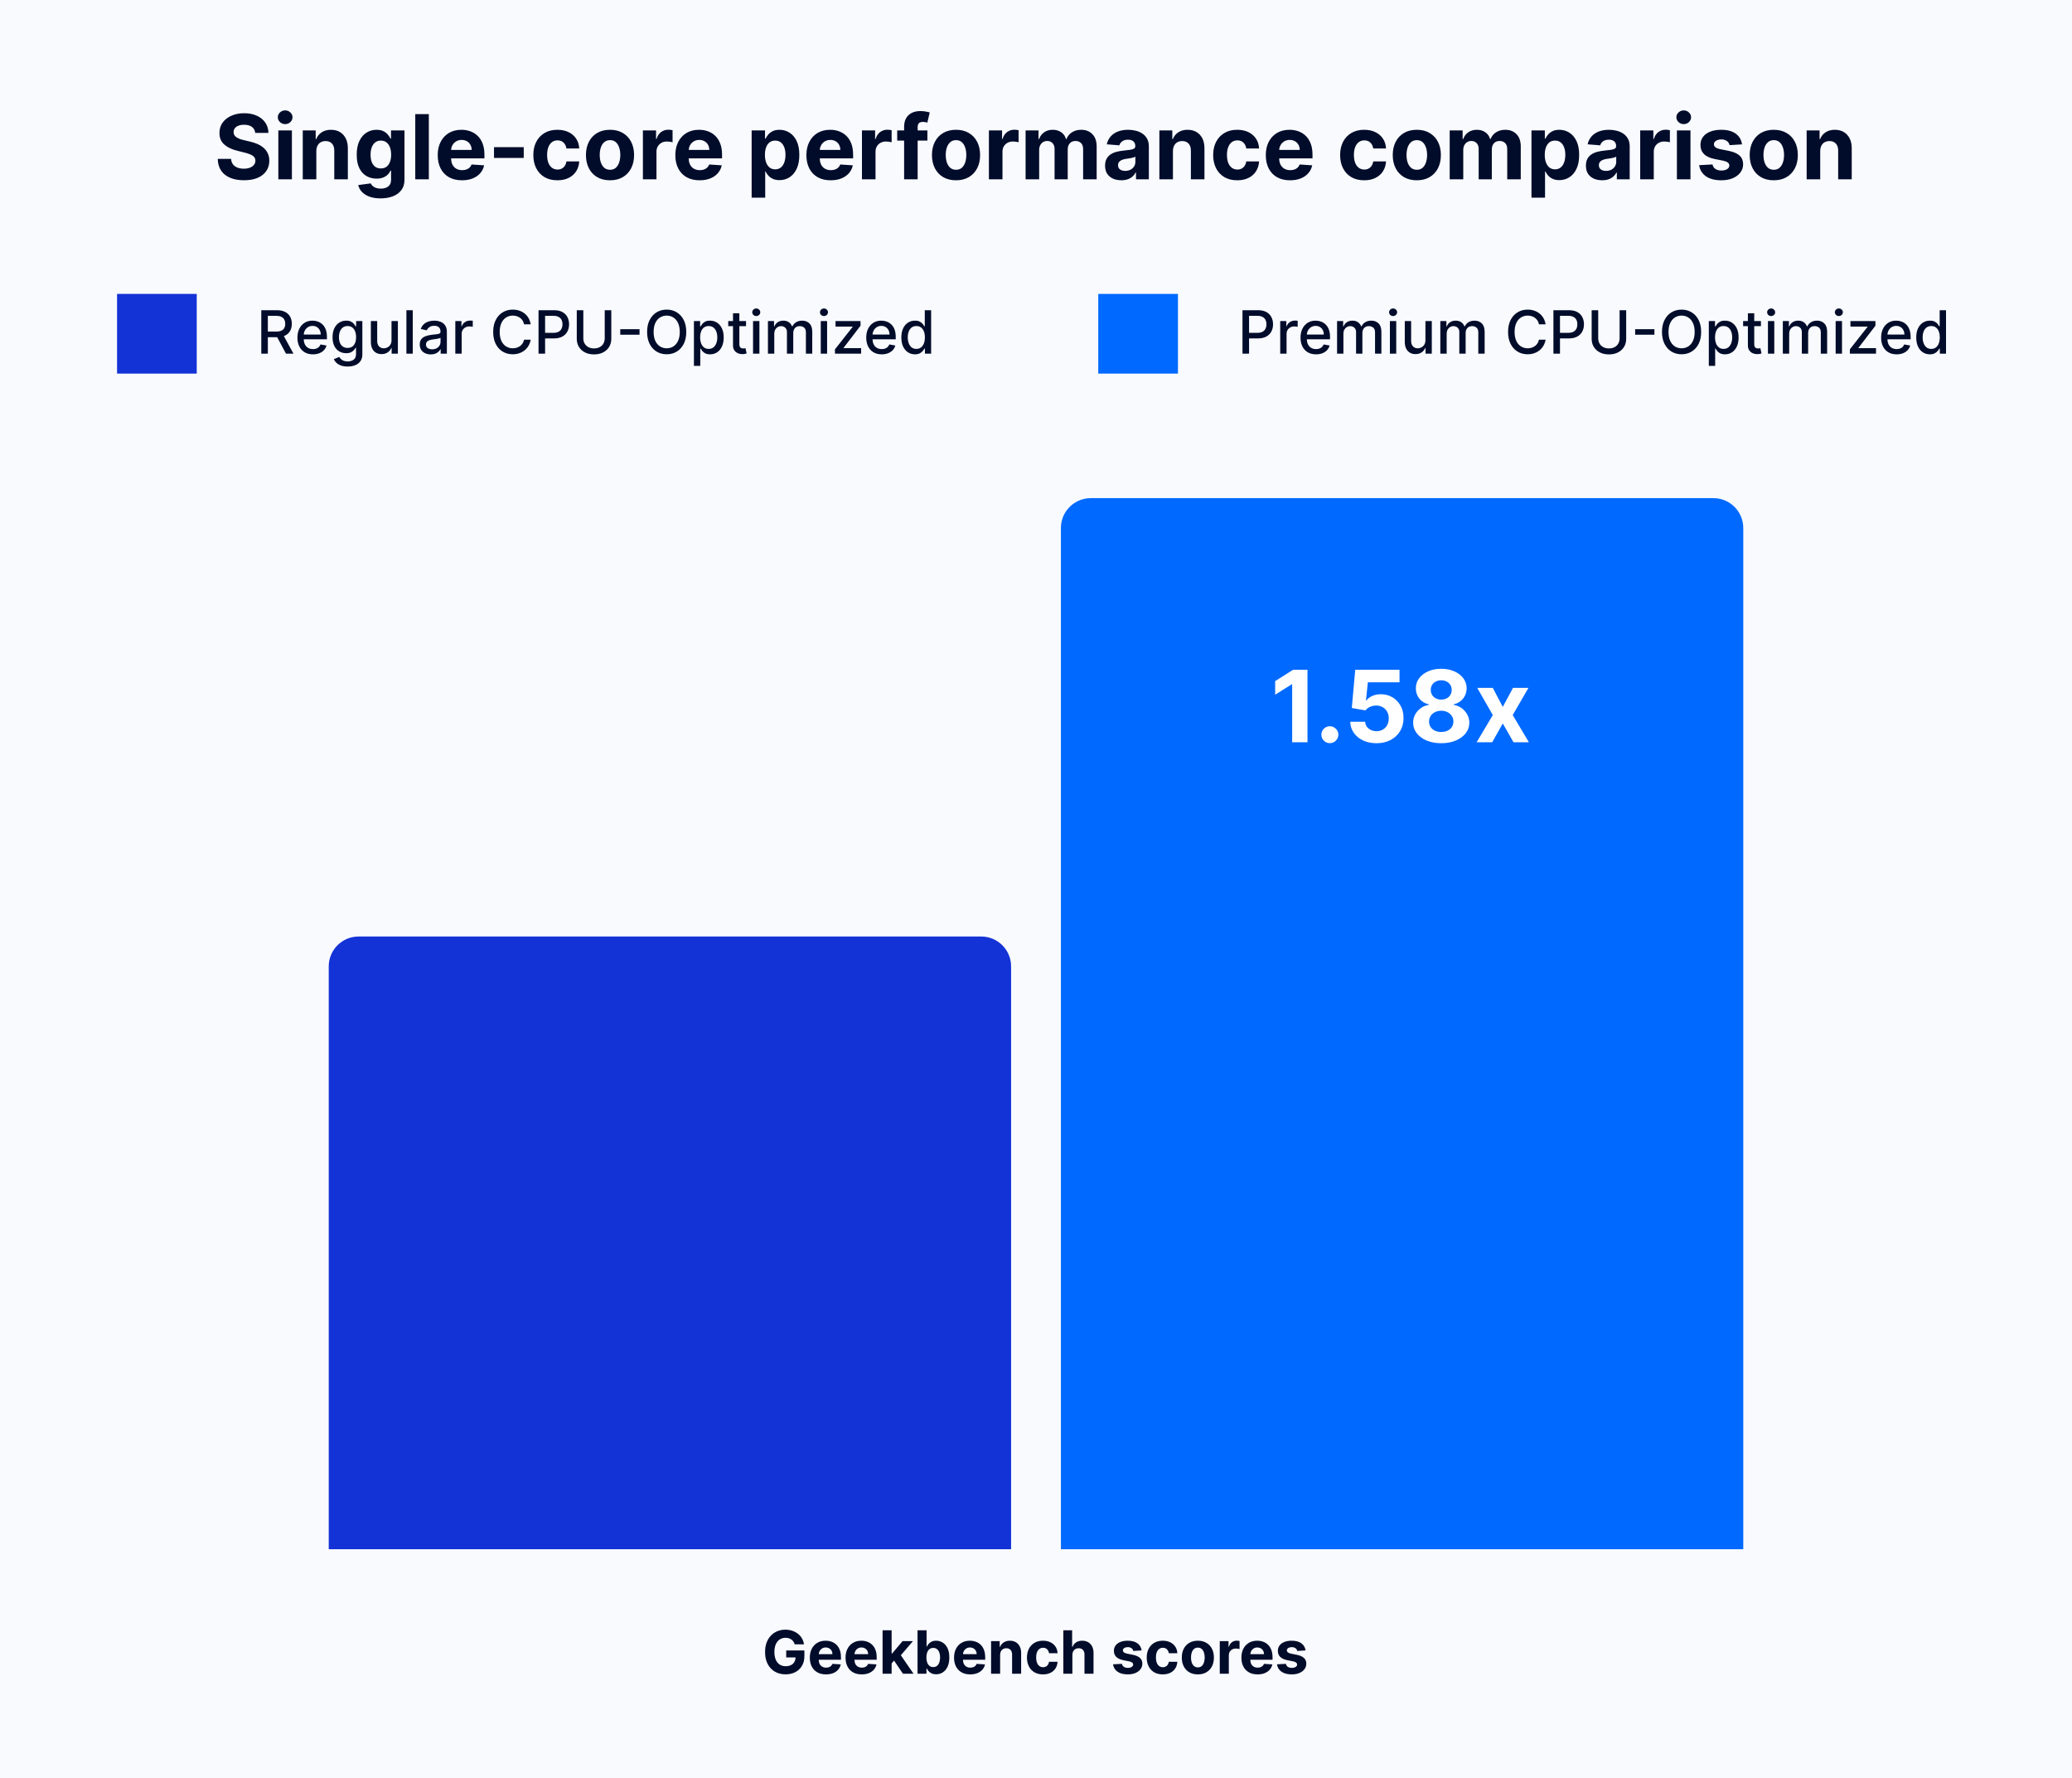 <?xml version="1.0" encoding="utf-8"?>
<svg xmlns="http://www.w3.org/2000/svg" fill="none" height="357" viewBox="0 0 416 357" width="416">
<rect fill="#F9FAFE" height="357" width="416"/>
<path d="M51.239 26.674C51.188 26.158 50.969 25.758 50.581 25.472C50.193 25.187 49.667 25.044 49.002 25.044C48.55 25.044 48.169 25.108 47.858 25.236C47.547 25.359 47.308 25.532 47.142 25.754C46.98 25.975 46.899 26.227 46.899 26.508C46.891 26.742 46.94 26.947 47.046 27.121C47.157 27.296 47.308 27.447 47.5 27.575C47.692 27.699 47.913 27.808 48.165 27.901C48.416 27.991 48.685 28.067 48.97 28.131L50.146 28.413C50.717 28.541 51.242 28.711 51.719 28.924C52.196 29.137 52.609 29.399 52.959 29.71C53.308 30.021 53.579 30.388 53.771 30.81C53.967 31.232 54.067 31.715 54.071 32.261C54.067 33.062 53.862 33.756 53.457 34.344C53.057 34.928 52.477 35.382 51.719 35.706C50.965 36.026 50.055 36.185 48.989 36.185C47.932 36.185 47.012 36.023 46.228 35.7C45.448 35.376 44.839 34.896 44.4 34.261C43.965 33.622 43.737 32.832 43.716 31.89H46.394C46.424 32.329 46.55 32.695 46.771 32.989C46.997 33.279 47.298 33.499 47.673 33.648C48.052 33.793 48.48 33.865 48.957 33.865C49.426 33.865 49.833 33.797 50.178 33.66C50.528 33.524 50.798 33.334 50.99 33.092C51.182 32.849 51.278 32.57 51.278 32.254C51.278 31.96 51.19 31.713 51.016 31.513C50.845 31.312 50.594 31.142 50.261 31.001C49.933 30.861 49.531 30.733 49.053 30.618L47.628 30.26C46.524 29.991 45.653 29.572 45.014 29.001C44.374 28.43 44.057 27.66 44.061 26.693C44.057 25.901 44.268 25.208 44.694 24.616C45.124 24.023 45.715 23.561 46.465 23.229C47.215 22.896 48.067 22.73 49.021 22.73C49.993 22.73 50.841 22.896 51.565 23.229C52.294 23.561 52.861 24.023 53.266 24.616C53.67 25.208 53.879 25.894 53.892 26.674H51.239ZM55.882 36V26.182H58.605V36H55.882ZM57.256 24.916C56.851 24.916 56.504 24.782 56.214 24.514C55.924 24.241 55.779 23.915 55.779 23.535C55.779 23.16 55.924 22.839 56.214 22.57C56.504 22.298 56.849 22.161 57.249 22.161C57.659 22.161 58.006 22.298 58.291 22.57C58.581 22.839 58.726 23.16 58.726 23.535C58.726 23.915 58.581 24.241 58.291 24.514C58.006 24.782 57.661 24.916 57.256 24.916ZM63.509 30.324V36H60.786V26.182H63.381V27.914H63.496C63.713 27.343 64.078 26.891 64.589 26.559C65.1 26.222 65.721 26.054 66.449 26.054C67.131 26.054 67.725 26.203 68.233 26.501C68.74 26.8 69.134 27.226 69.415 27.78C69.696 28.329 69.837 28.986 69.837 29.749V36H67.114V30.234C67.118 29.634 66.965 29.165 66.654 28.828C66.343 28.487 65.914 28.317 65.369 28.317C65.002 28.317 64.679 28.396 64.397 28.553C64.12 28.711 63.903 28.941 63.745 29.244C63.592 29.542 63.513 29.902 63.509 30.324ZM76.406 39.822C75.524 39.822 74.768 39.703 74.137 39.465C73.511 39.226 73.012 38.904 72.641 38.499C72.271 38.094 72.03 37.645 71.919 37.151L74.438 36.812C74.514 36.991 74.636 37.159 74.802 37.317C74.968 37.479 75.188 37.611 75.46 37.713C75.737 37.815 76.074 37.867 76.47 37.867C77.063 37.867 77.551 37.726 77.934 37.445C78.322 37.163 78.516 36.701 78.516 36.057V34.261H78.401C78.281 34.534 78.103 34.792 77.864 35.035C77.625 35.278 77.318 35.476 76.943 35.629C76.568 35.783 76.121 35.859 75.601 35.859C74.864 35.859 74.193 35.689 73.588 35.348C72.987 35.003 72.507 34.477 72.149 33.769C71.796 33.057 71.619 32.158 71.619 31.072C71.619 29.959 71.8 29.03 72.162 28.285C72.524 27.539 73.006 26.981 73.607 26.61C74.212 26.239 74.874 26.054 75.595 26.054C76.144 26.054 76.605 26.148 76.975 26.335C77.346 26.518 77.644 26.749 77.87 27.026C78.1 27.298 78.277 27.567 78.401 27.831H78.503V26.182H81.207V36.096C81.207 36.914 81.002 37.598 80.593 38.148C80.184 38.702 79.617 39.119 78.893 39.401C78.173 39.682 77.344 39.822 76.406 39.822ZM76.464 33.814C76.903 33.814 77.274 33.705 77.576 33.488C77.883 33.266 78.117 32.951 78.279 32.542C78.445 32.129 78.529 31.634 78.529 31.059C78.529 30.484 78.448 29.985 78.286 29.563C78.124 29.137 77.889 28.807 77.583 28.572C77.276 28.338 76.903 28.221 76.464 28.221C76.016 28.221 75.639 28.342 75.333 28.585C75.026 28.824 74.793 29.156 74.636 29.582C74.478 30.009 74.399 30.501 74.399 31.059C74.399 31.626 74.478 32.116 74.636 32.529C74.798 32.938 75.03 33.256 75.333 33.481C75.639 33.703 76.016 33.814 76.464 33.814ZM86.097 22.909V36H83.374V22.909H86.097ZM92.752 36.192C91.743 36.192 90.873 35.987 90.144 35.578C89.42 35.165 88.862 34.581 88.47 33.827C88.078 33.068 87.882 32.171 87.882 31.136C87.882 30.126 88.078 29.239 88.47 28.477C88.862 27.714 89.414 27.119 90.125 26.693C90.841 26.267 91.681 26.054 92.644 26.054C93.291 26.054 93.894 26.158 94.453 26.367C95.015 26.572 95.505 26.881 95.923 27.294C96.345 27.707 96.673 28.227 96.907 28.854C97.142 29.476 97.259 30.204 97.259 31.04V31.788H88.968V30.1H94.696C94.696 29.708 94.61 29.361 94.44 29.058C94.269 28.756 94.033 28.519 93.731 28.349C93.432 28.174 93.085 28.087 92.689 28.087C92.275 28.087 91.909 28.183 91.589 28.374C91.274 28.562 91.027 28.815 90.848 29.135C90.669 29.45 90.577 29.802 90.573 30.19V31.794C90.573 32.28 90.662 32.7 90.841 33.053C91.025 33.407 91.282 33.68 91.615 33.871C91.947 34.063 92.341 34.159 92.797 34.159C93.1 34.159 93.377 34.117 93.628 34.031C93.88 33.946 94.095 33.818 94.274 33.648C94.453 33.477 94.589 33.269 94.683 33.021L97.201 33.188C97.073 33.793 96.811 34.321 96.415 34.773C96.023 35.22 95.516 35.57 94.894 35.821C94.276 36.068 93.562 36.192 92.752 36.192ZM105.153 29.544V31.704H99.183V29.544H105.153ZM111.909 36.192C110.904 36.192 110.039 35.979 109.314 35.553C108.594 35.122 108.04 34.526 107.652 33.763C107.269 33 107.077 32.122 107.077 31.129C107.077 30.124 107.271 29.241 107.659 28.483C108.051 27.72 108.607 27.126 109.327 26.7C110.047 26.269 110.904 26.054 111.897 26.054C112.753 26.054 113.503 26.209 114.147 26.521C114.79 26.832 115.299 27.268 115.674 27.831C116.049 28.393 116.256 29.054 116.294 29.812H113.725C113.652 29.322 113.461 28.928 113.15 28.63C112.843 28.327 112.44 28.176 111.941 28.176C111.52 28.176 111.151 28.291 110.836 28.521C110.525 28.747 110.282 29.077 110.107 29.512C109.932 29.947 109.845 30.473 109.845 31.091C109.845 31.717 109.93 32.25 110.1 32.689C110.275 33.128 110.52 33.462 110.836 33.693C111.151 33.923 111.52 34.038 111.941 34.038C112.252 34.038 112.532 33.974 112.779 33.846C113.03 33.718 113.237 33.533 113.399 33.29C113.565 33.043 113.674 32.746 113.725 32.401H116.294C116.252 33.151 116.047 33.812 115.681 34.383C115.319 34.95 114.818 35.393 114.179 35.712C113.539 36.032 112.783 36.192 111.909 36.192ZM122.474 36.192C121.481 36.192 120.622 35.981 119.898 35.559C119.178 35.133 118.622 34.541 118.23 33.782C117.838 33.019 117.642 32.135 117.642 31.129C117.642 30.115 117.838 29.229 118.23 28.47C118.622 27.707 119.178 27.115 119.898 26.693C120.622 26.267 121.481 26.054 122.474 26.054C123.467 26.054 124.323 26.267 125.044 26.693C125.768 27.115 126.326 27.707 126.718 28.47C127.11 29.229 127.306 30.115 127.306 31.129C127.306 32.135 127.11 33.019 126.718 33.782C126.326 34.541 125.768 35.133 125.044 35.559C124.323 35.981 123.467 36.192 122.474 36.192ZM122.487 34.082C122.938 34.082 123.316 33.955 123.618 33.699C123.921 33.439 124.149 33.085 124.302 32.638C124.46 32.19 124.539 31.681 124.539 31.11C124.539 30.539 124.46 30.03 124.302 29.582C124.149 29.135 123.921 28.781 123.618 28.521C123.316 28.261 122.938 28.131 122.487 28.131C122.031 28.131 121.647 28.261 121.336 28.521C121.029 28.781 120.797 29.135 120.639 29.582C120.486 30.03 120.409 30.539 120.409 31.11C120.409 31.681 120.486 32.19 120.639 32.638C120.797 33.085 121.029 33.439 121.336 33.699C121.647 33.955 122.031 34.082 122.487 34.082ZM129.077 36V26.182H131.717V27.895H131.819C131.998 27.285 132.298 26.825 132.72 26.514C133.142 26.199 133.628 26.041 134.178 26.041C134.314 26.041 134.461 26.05 134.619 26.067C134.776 26.084 134.915 26.107 135.034 26.137V28.553C134.906 28.515 134.73 28.481 134.504 28.451C134.278 28.421 134.071 28.406 133.884 28.406C133.483 28.406 133.125 28.494 132.81 28.668C132.499 28.839 132.252 29.077 132.068 29.384C131.889 29.691 131.8 30.045 131.8 30.445V36H129.077ZM140.46 36.192C139.45 36.192 138.58 35.987 137.852 35.578C137.127 35.165 136.569 34.581 136.177 33.827C135.785 33.068 135.589 32.171 135.589 31.136C135.589 30.126 135.785 29.239 136.177 28.477C136.569 27.714 137.121 27.119 137.832 26.693C138.548 26.267 139.388 26.054 140.351 26.054C140.999 26.054 141.602 26.158 142.16 26.367C142.722 26.572 143.212 26.881 143.63 27.294C144.052 27.707 144.38 28.227 144.614 28.854C144.849 29.476 144.966 30.204 144.966 31.04V31.788H136.675V30.1H142.403C142.403 29.708 142.317 29.361 142.147 29.058C141.977 28.756 141.74 28.519 141.438 28.349C141.139 28.174 140.792 28.087 140.396 28.087C139.982 28.087 139.616 28.183 139.296 28.374C138.981 28.562 138.734 28.815 138.555 29.135C138.376 29.45 138.284 29.802 138.28 30.19V31.794C138.28 32.28 138.369 32.7 138.548 33.053C138.732 33.407 138.989 33.68 139.322 33.871C139.654 34.063 140.048 34.159 140.504 34.159C140.807 34.159 141.084 34.117 141.335 34.031C141.587 33.946 141.802 33.818 141.981 33.648C142.16 33.477 142.296 33.269 142.39 33.021L144.908 33.188C144.781 33.793 144.518 34.321 144.122 34.773C143.73 35.22 143.223 35.57 142.601 35.821C141.983 36.068 141.269 36.192 140.46 36.192ZM150.909 39.682V26.182H153.594V27.831H153.715C153.834 27.567 154.007 27.298 154.233 27.026C154.463 26.749 154.761 26.518 155.128 26.335C155.498 26.148 155.959 26.054 156.508 26.054C157.224 26.054 157.885 26.241 158.49 26.616C159.095 26.987 159.579 27.548 159.941 28.298C160.303 29.043 160.484 29.979 160.484 31.104C160.484 32.199 160.307 33.124 159.954 33.878C159.604 34.628 159.127 35.197 158.522 35.584C157.921 35.968 157.248 36.16 156.502 36.16C155.974 36.16 155.524 36.072 155.153 35.898C154.787 35.723 154.486 35.504 154.252 35.239C154.018 34.971 153.839 34.7 153.715 34.428H153.632V39.682H150.909ZM153.574 31.091C153.574 31.675 153.655 32.184 153.817 32.619C153.979 33.053 154.214 33.392 154.52 33.635C154.827 33.874 155.2 33.993 155.639 33.993C156.082 33.993 156.457 33.871 156.764 33.629C157.071 33.381 157.303 33.041 157.461 32.606C157.623 32.167 157.704 31.662 157.704 31.091C157.704 30.524 157.625 30.026 157.467 29.595C157.309 29.165 157.077 28.828 156.77 28.585C156.464 28.342 156.086 28.221 155.639 28.221C155.196 28.221 154.821 28.338 154.514 28.572C154.211 28.807 153.979 29.139 153.817 29.57C153.655 30 153.574 30.507 153.574 31.091ZM166.774 36.192C165.764 36.192 164.895 35.987 164.166 35.578C163.442 35.165 162.883 34.581 162.491 33.827C162.099 33.068 161.903 32.171 161.903 31.136C161.903 30.126 162.099 29.239 162.491 28.477C162.883 27.714 163.435 27.119 164.147 26.693C164.863 26.267 165.702 26.054 166.665 26.054C167.313 26.054 167.916 26.158 168.474 26.367C169.037 26.572 169.527 26.881 169.944 27.294C170.366 27.707 170.694 28.227 170.929 28.854C171.163 29.476 171.28 30.204 171.28 31.04V31.788H162.99V30.1H168.717C168.717 29.708 168.632 29.361 168.461 29.058C168.291 28.756 168.055 28.519 167.752 28.349C167.454 28.174 167.106 28.087 166.71 28.087C166.297 28.087 165.93 28.183 165.611 28.374C165.295 28.562 165.048 28.815 164.869 29.135C164.69 29.45 164.599 29.802 164.594 30.19V31.794C164.594 32.28 164.684 32.7 164.863 33.053C165.046 33.407 165.304 33.68 165.636 33.871C165.969 34.063 166.363 34.159 166.819 34.159C167.121 34.159 167.398 34.117 167.65 34.031C167.901 33.946 168.116 33.818 168.295 33.648C168.474 33.477 168.611 33.269 168.704 33.021L171.223 33.188C171.095 33.793 170.833 34.321 170.437 34.773C170.045 35.22 169.537 35.57 168.915 35.821C168.297 36.068 167.584 36.192 166.774 36.192ZM173.057 36V26.182H175.697V27.895H175.8C175.979 27.285 176.279 26.825 176.701 26.514C177.123 26.199 177.608 26.041 178.158 26.041C178.295 26.041 178.442 26.05 178.599 26.067C178.757 26.084 178.895 26.107 179.015 26.137V28.553C178.887 28.515 178.71 28.481 178.484 28.451C178.258 28.421 178.052 28.406 177.864 28.406C177.464 28.406 177.106 28.494 176.79 28.668C176.479 28.839 176.232 29.077 176.049 29.384C175.87 29.691 175.78 30.045 175.78 30.445V36H173.057ZM186.195 26.182V28.227H180.135V26.182H186.195ZM181.522 36V25.472C181.522 24.761 181.661 24.171 181.938 23.702C182.219 23.233 182.602 22.881 183.088 22.647C183.574 22.413 184.126 22.296 184.744 22.296C185.161 22.296 185.543 22.327 185.888 22.391C186.237 22.455 186.497 22.513 186.668 22.564L186.182 24.609C186.075 24.575 185.943 24.543 185.786 24.514C185.632 24.484 185.474 24.469 185.312 24.469C184.912 24.469 184.633 24.562 184.475 24.75C184.317 24.933 184.239 25.191 184.239 25.523V36H181.522ZM191.943 36.192C190.95 36.192 190.091 35.981 189.367 35.559C188.646 35.133 188.09 34.541 187.698 33.782C187.306 33.019 187.11 32.135 187.11 31.129C187.11 30.115 187.306 29.229 187.698 28.47C188.09 27.707 188.646 27.115 189.367 26.693C190.091 26.267 190.95 26.054 191.943 26.054C192.936 26.054 193.792 26.267 194.512 26.693C195.237 27.115 195.795 27.707 196.187 28.47C196.579 29.229 196.775 30.115 196.775 31.129C196.775 32.135 196.579 33.019 196.187 33.782C195.795 34.541 195.237 35.133 194.512 35.559C193.792 35.981 192.936 36.192 191.943 36.192ZM191.955 34.082C192.407 34.082 192.784 33.955 193.087 33.699C193.389 33.439 193.617 33.085 193.771 32.638C193.928 32.19 194.007 31.681 194.007 31.11C194.007 30.539 193.928 30.03 193.771 29.582C193.617 29.135 193.389 28.781 193.087 28.521C192.784 28.261 192.407 28.131 191.955 28.131C191.499 28.131 191.116 28.261 190.805 28.521C190.498 28.781 190.266 29.135 190.108 29.582C189.955 30.03 189.878 30.539 189.878 31.11C189.878 31.681 189.955 32.19 190.108 32.638C190.266 33.085 190.498 33.439 190.805 33.699C191.116 33.955 191.499 34.082 191.955 34.082ZM198.546 36V26.182H201.186V27.895H201.288C201.467 27.285 201.767 26.825 202.189 26.514C202.611 26.199 203.097 26.041 203.646 26.041C203.783 26.041 203.93 26.05 204.088 26.067C204.245 26.084 204.384 26.107 204.503 26.137V28.553C204.375 28.515 204.198 28.481 203.972 28.451C203.747 28.421 203.54 28.406 203.352 28.406C202.952 28.406 202.594 28.494 202.279 28.668C201.968 28.839 201.72 29.077 201.537 29.384C201.358 29.691 201.269 30.045 201.269 30.445V36H198.546ZM205.911 36V26.182H208.506V27.914H208.621C208.826 27.339 209.167 26.885 209.644 26.553C210.121 26.22 210.692 26.054 211.357 26.054C212.03 26.054 212.603 26.222 213.076 26.559C213.549 26.891 213.865 27.343 214.022 27.914H214.125C214.325 27.352 214.687 26.902 215.211 26.565C215.74 26.224 216.364 26.054 217.084 26.054C218 26.054 218.744 26.346 219.315 26.93C219.89 27.509 220.178 28.332 220.178 29.397V36H217.461V29.934C217.461 29.389 217.316 28.979 217.027 28.707C216.737 28.434 216.375 28.298 215.94 28.298C215.446 28.298 215.06 28.455 214.783 28.771C214.506 29.082 214.368 29.493 214.368 30.004V36H211.728V29.876C211.728 29.395 211.589 29.011 211.312 28.726C211.039 28.44 210.679 28.298 210.232 28.298C209.929 28.298 209.657 28.374 209.414 28.528C209.175 28.677 208.985 28.888 208.845 29.16C208.704 29.429 208.634 29.744 208.634 30.107V36H205.911ZM225.129 36.185C224.502 36.185 223.944 36.077 223.454 35.859C222.964 35.638 222.576 35.312 222.29 34.881C222.009 34.447 221.869 33.906 221.869 33.258C221.869 32.712 221.969 32.254 222.169 31.884C222.369 31.513 222.642 31.215 222.987 30.989C223.332 30.763 223.724 30.592 224.163 30.477C224.607 30.362 225.071 30.281 225.557 30.234C226.128 30.175 226.588 30.119 226.938 30.068C227.287 30.013 227.54 29.932 227.698 29.825C227.856 29.719 227.935 29.561 227.935 29.352V29.314C227.935 28.909 227.807 28.596 227.551 28.374C227.3 28.153 226.942 28.042 226.477 28.042C225.987 28.042 225.597 28.151 225.308 28.368C225.018 28.581 224.826 28.849 224.732 29.173L222.214 28.969C222.342 28.372 222.593 27.857 222.968 27.422C223.343 26.983 223.827 26.646 224.419 26.412C225.016 26.173 225.706 26.054 226.49 26.054C227.036 26.054 227.558 26.118 228.056 26.246C228.559 26.374 229.004 26.572 229.392 26.84C229.784 27.109 230.093 27.454 230.319 27.876C230.545 28.293 230.658 28.794 230.658 29.378V36H228.075V34.639H227.999C227.841 34.945 227.63 35.216 227.366 35.45C227.102 35.68 226.784 35.861 226.413 35.994C226.043 36.121 225.614 36.185 225.129 36.185ZM225.908 34.306C226.309 34.306 226.663 34.227 226.969 34.07C227.276 33.908 227.517 33.69 227.692 33.418C227.866 33.145 227.954 32.836 227.954 32.491V31.449C227.869 31.504 227.751 31.555 227.602 31.602C227.457 31.645 227.293 31.685 227.11 31.724C226.927 31.758 226.744 31.79 226.56 31.82C226.377 31.845 226.211 31.869 226.062 31.89C225.742 31.937 225.463 32.011 225.224 32.114C224.986 32.216 224.8 32.354 224.668 32.529C224.536 32.7 224.47 32.913 224.47 33.168C224.47 33.539 224.604 33.822 224.873 34.019C225.146 34.21 225.491 34.306 225.908 34.306ZM235.493 30.324V36H232.77V26.182H235.365V27.914H235.48C235.698 27.343 236.062 26.891 236.574 26.559C237.085 26.222 237.705 26.054 238.434 26.054C239.115 26.054 239.71 26.203 240.217 26.501C240.724 26.8 241.118 27.226 241.4 27.78C241.681 28.329 241.821 28.986 241.821 29.749V36H239.098V30.234C239.103 29.634 238.949 29.165 238.638 28.828C238.327 28.487 237.899 28.317 237.353 28.317C236.987 28.317 236.663 28.396 236.382 28.553C236.105 28.711 235.887 28.941 235.73 29.244C235.576 29.542 235.498 29.902 235.493 30.324ZM248.404 36.192C247.398 36.192 246.533 35.979 245.808 35.553C245.088 35.122 244.534 34.526 244.146 33.763C243.763 33 243.571 32.122 243.571 31.129C243.571 30.124 243.765 29.241 244.153 28.483C244.545 27.72 245.101 27.126 245.821 26.7C246.541 26.269 247.398 26.054 248.391 26.054C249.247 26.054 249.997 26.209 250.641 26.521C251.284 26.832 251.794 27.268 252.169 27.831C252.544 28.393 252.75 29.054 252.789 29.812H250.219C250.146 29.322 249.955 28.928 249.644 28.63C249.337 28.327 248.934 28.176 248.436 28.176C248.014 28.176 247.645 28.291 247.33 28.521C247.019 28.747 246.776 29.077 246.601 29.512C246.426 29.947 246.339 30.473 246.339 31.091C246.339 31.717 246.424 32.25 246.595 32.689C246.769 33.128 247.014 33.462 247.33 33.693C247.645 33.923 248.014 34.038 248.436 34.038C248.747 34.038 249.026 33.974 249.273 33.846C249.524 33.718 249.731 33.533 249.893 33.29C250.059 33.043 250.168 32.746 250.219 32.401H252.789C252.746 33.151 252.541 33.812 252.175 34.383C251.813 34.95 251.312 35.393 250.673 35.712C250.034 36.032 249.277 36.192 248.404 36.192ZM259.006 36.192C257.996 36.192 257.127 35.987 256.398 35.578C255.674 35.165 255.116 34.581 254.724 33.827C254.332 33.068 254.136 32.171 254.136 31.136C254.136 30.126 254.332 29.239 254.724 28.477C255.116 27.714 255.668 27.119 256.379 26.693C257.095 26.267 257.935 26.054 258.898 26.054C259.545 26.054 260.148 26.158 260.707 26.367C261.269 26.572 261.759 26.881 262.177 27.294C262.599 27.707 262.927 28.227 263.161 28.854C263.396 29.476 263.513 30.204 263.513 31.04V31.788H255.222V30.1H260.95C260.95 29.708 260.864 29.361 260.694 29.058C260.523 28.756 260.287 28.519 259.984 28.349C259.686 28.174 259.339 28.087 258.942 28.087C258.529 28.087 258.163 28.183 257.843 28.374C257.528 28.562 257.281 28.815 257.102 29.135C256.923 29.45 256.831 29.802 256.827 30.19V31.794C256.827 32.28 256.916 32.7 257.095 33.053C257.278 33.407 257.536 33.68 257.869 33.871C258.201 34.063 258.595 34.159 259.051 34.159C259.354 34.159 259.631 34.117 259.882 34.031C260.134 33.946 260.349 33.818 260.528 33.648C260.707 33.477 260.843 33.269 260.937 33.021L263.455 33.188C263.327 33.793 263.065 34.321 262.669 34.773C262.277 35.22 261.77 35.57 261.148 35.821C260.53 36.068 259.816 36.192 259.006 36.192ZM273.892 36.192C272.886 36.192 272.021 35.979 271.297 35.553C270.577 35.122 270.023 34.526 269.635 33.763C269.251 33 269.059 32.122 269.059 31.129C269.059 30.124 269.253 29.241 269.641 28.483C270.033 27.72 270.589 27.126 271.309 26.7C272.03 26.269 272.886 26.054 273.879 26.054C274.736 26.054 275.486 26.209 276.129 26.521C276.773 26.832 277.282 27.268 277.657 27.831C278.032 28.393 278.238 29.054 278.277 29.812H275.707C275.635 29.322 275.443 28.928 275.132 28.63C274.825 28.327 274.422 28.176 273.924 28.176C273.502 28.176 273.133 28.291 272.818 28.521C272.507 28.747 272.264 29.077 272.089 29.512C271.915 29.947 271.827 30.473 271.827 31.091C271.827 31.717 271.912 32.25 272.083 32.689C272.258 33.128 272.503 33.462 272.818 33.693C273.133 33.923 273.502 34.038 273.924 34.038C274.235 34.038 274.514 33.974 274.761 33.846C275.013 33.718 275.219 33.533 275.381 33.29C275.547 33.043 275.656 32.746 275.707 32.401H278.277C278.234 33.151 278.03 33.812 277.663 34.383C277.301 34.95 276.8 35.393 276.161 35.712C275.522 36.032 274.765 36.192 273.892 36.192ZM284.456 36.192C283.463 36.192 282.605 35.981 281.88 35.559C281.16 35.133 280.604 34.541 280.212 33.782C279.82 33.019 279.624 32.135 279.624 31.129C279.624 30.115 279.82 29.229 280.212 28.47C280.604 27.707 281.16 27.115 281.88 26.693C282.605 26.267 283.463 26.054 284.456 26.054C285.449 26.054 286.306 26.267 287.026 26.693C287.75 27.115 288.309 27.707 288.701 28.47C289.093 29.229 289.289 30.115 289.289 31.129C289.289 32.135 289.093 33.019 288.701 33.782C288.309 34.541 287.75 35.133 287.026 35.559C286.306 35.981 285.449 36.192 284.456 36.192ZM284.469 34.082C284.921 34.082 285.298 33.955 285.6 33.699C285.903 33.439 286.131 33.085 286.284 32.638C286.442 32.19 286.521 31.681 286.521 31.11C286.521 30.539 286.442 30.03 286.284 29.582C286.131 29.135 285.903 28.781 285.6 28.521C285.298 28.261 284.921 28.131 284.469 28.131C284.013 28.131 283.63 28.261 283.319 28.521C283.012 28.781 282.779 29.135 282.622 29.582C282.468 30.03 282.392 30.539 282.392 31.11C282.392 31.681 282.468 32.19 282.622 32.638C282.779 33.085 283.012 33.439 283.319 33.699C283.63 33.955 284.013 34.082 284.469 34.082ZM291.059 36V26.182H293.654V27.914H293.77C293.974 27.339 294.315 26.885 294.792 26.553C295.27 26.22 295.841 26.054 296.505 26.054C297.179 26.054 297.752 26.222 298.225 26.559C298.698 26.891 299.013 27.343 299.171 27.914H299.273C299.473 27.352 299.836 26.902 300.36 26.565C300.888 26.224 301.512 26.054 302.233 26.054C303.149 26.054 303.892 26.346 304.463 26.93C305.039 27.509 305.326 28.332 305.326 29.397V36H302.61V29.934C302.61 29.389 302.465 28.979 302.175 28.707C301.885 28.434 301.523 28.298 301.088 28.298C300.594 28.298 300.208 28.455 299.931 28.771C299.654 29.082 299.516 29.493 299.516 30.004V36H296.876V29.876C296.876 29.395 296.738 29.011 296.461 28.726C296.188 28.44 295.828 28.298 295.38 28.298C295.078 28.298 294.805 28.374 294.562 28.528C294.324 28.677 294.134 28.888 293.993 29.16C293.853 29.429 293.782 29.744 293.782 30.107V36H291.059ZM307.477 39.682V26.182H310.162V27.831H310.283C310.403 27.567 310.575 27.298 310.801 27.026C311.031 26.749 311.33 26.518 311.696 26.335C312.067 26.148 312.527 26.054 313.077 26.054C313.793 26.054 314.453 26.241 315.058 26.616C315.663 26.987 316.147 27.548 316.509 28.298C316.871 29.043 317.053 29.979 317.053 31.104C317.053 32.199 316.876 33.124 316.522 33.878C316.173 34.628 315.695 35.197 315.09 35.584C314.489 35.968 313.816 36.16 313.07 36.16C312.542 36.16 312.092 36.072 311.722 35.898C311.355 35.723 311.055 35.504 310.82 35.239C310.586 34.971 310.407 34.7 310.283 34.428H310.2V39.682H307.477ZM310.143 31.091C310.143 31.675 310.224 32.184 310.386 32.619C310.548 33.053 310.782 33.392 311.089 33.635C311.396 33.874 311.768 33.993 312.207 33.993C312.651 33.993 313.026 33.871 313.332 33.629C313.639 33.381 313.871 33.041 314.029 32.606C314.191 32.167 314.272 31.662 314.272 31.091C314.272 30.524 314.193 30.026 314.036 29.595C313.878 29.165 313.646 28.828 313.339 28.585C313.032 28.342 312.655 28.221 312.207 28.221C311.764 28.221 311.389 28.338 311.082 28.572C310.78 28.807 310.548 29.139 310.386 29.57C310.224 30 310.143 30.507 310.143 31.091ZM321.668 36.185C321.041 36.185 320.483 36.077 319.993 35.859C319.503 35.638 319.115 35.312 318.83 34.881C318.548 34.447 318.408 33.906 318.408 33.258C318.408 32.712 318.508 32.254 318.708 31.884C318.908 31.513 319.181 31.215 319.526 30.989C319.871 30.763 320.263 30.592 320.702 30.477C321.146 30.362 321.61 30.281 322.096 30.234C322.667 30.175 323.127 30.119 323.477 30.068C323.826 30.013 324.08 29.932 324.237 29.825C324.395 29.719 324.474 29.561 324.474 29.352V29.314C324.474 28.909 324.346 28.596 324.09 28.374C323.839 28.153 323.481 28.042 323.016 28.042C322.526 28.042 322.136 28.151 321.847 28.368C321.557 28.581 321.365 28.849 321.271 29.173L318.753 28.969C318.881 28.372 319.132 27.857 319.507 27.422C319.882 26.983 320.366 26.646 320.958 26.412C321.555 26.173 322.245 26.054 323.029 26.054C323.575 26.054 324.097 26.118 324.595 26.246C325.098 26.374 325.543 26.572 325.931 26.84C326.323 27.109 326.632 27.454 326.858 27.876C327.084 28.293 327.197 28.794 327.197 29.378V36H324.614V34.639H324.538C324.38 34.945 324.169 35.216 323.905 35.45C323.641 35.68 323.323 35.861 322.952 35.994C322.582 36.121 322.153 36.185 321.668 36.185ZM322.447 34.306C322.848 34.306 323.202 34.227 323.509 34.07C323.815 33.908 324.056 33.69 324.231 33.418C324.406 33.145 324.493 32.836 324.493 32.491V31.449C324.408 31.504 324.29 31.555 324.141 31.602C323.996 31.645 323.832 31.685 323.649 31.724C323.466 31.758 323.283 31.79 323.099 31.82C322.916 31.845 322.75 31.869 322.601 31.89C322.281 31.937 322.002 32.011 321.763 32.114C321.525 32.216 321.339 32.354 321.207 32.529C321.075 32.7 321.009 32.913 321.009 33.168C321.009 33.539 321.143 33.822 321.412 34.019C321.685 34.21 322.03 34.306 322.447 34.306ZM329.309 36V26.182H331.949V27.895H332.051C332.23 27.285 332.531 26.825 332.953 26.514C333.375 26.199 333.86 26.041 334.41 26.041C334.547 26.041 334.694 26.05 334.851 26.067C335.009 26.084 335.147 26.107 335.267 26.137V28.553C335.139 28.515 334.962 28.481 334.736 28.451C334.51 28.421 334.304 28.406 334.116 28.406C333.716 28.406 333.358 28.494 333.042 28.668C332.731 28.839 332.484 29.077 332.301 29.384C332.122 29.691 332.032 30.045 332.032 30.445V36H329.309ZM336.675 36V26.182H339.398V36H336.675ZM338.049 24.916C337.644 24.916 337.297 24.782 337.007 24.514C336.717 24.241 336.572 23.915 336.572 23.535C336.572 23.16 336.717 22.839 337.007 22.57C337.297 22.298 337.642 22.161 338.042 22.161C338.452 22.161 338.799 22.298 339.084 22.57C339.374 22.839 339.519 23.16 339.519 23.535C339.519 23.915 339.374 24.241 339.084 24.514C338.799 24.782 338.454 24.916 338.049 24.916ZM349.748 28.982L347.255 29.135C347.212 28.922 347.121 28.73 346.98 28.56C346.839 28.385 346.654 28.246 346.424 28.144C346.198 28.038 345.928 27.984 345.612 27.984C345.19 27.984 344.835 28.074 344.545 28.253C344.255 28.428 344.11 28.662 344.11 28.956C344.11 29.19 344.204 29.389 344.391 29.55C344.579 29.712 344.901 29.842 345.357 29.94L347.134 30.298C348.088 30.494 348.8 30.81 349.268 31.244C349.737 31.679 349.972 32.25 349.972 32.957C349.972 33.601 349.782 34.166 349.403 34.651C349.028 35.137 348.512 35.516 347.856 35.789C347.204 36.057 346.452 36.192 345.599 36.192C344.3 36.192 343.264 35.921 342.493 35.38C341.726 34.834 341.276 34.093 341.144 33.156L343.822 33.015C343.903 33.411 344.099 33.714 344.411 33.923C344.722 34.127 345.12 34.229 345.606 34.229C346.083 34.229 346.467 34.138 346.756 33.955C347.05 33.767 347.2 33.526 347.204 33.232C347.2 32.985 347.095 32.783 346.891 32.625C346.686 32.463 346.371 32.34 345.945 32.254L344.244 31.916C343.286 31.724 342.572 31.391 342.103 30.918C341.638 30.445 341.406 29.842 341.406 29.109C341.406 28.479 341.577 27.935 341.918 27.479C342.263 27.023 342.746 26.672 343.369 26.425C343.995 26.178 344.728 26.054 345.567 26.054C346.808 26.054 347.783 26.316 348.495 26.84C349.211 27.364 349.629 28.078 349.748 28.982ZM356.122 36.192C355.129 36.192 354.271 35.981 353.546 35.559C352.826 35.133 352.27 34.541 351.878 33.782C351.486 33.019 351.29 32.135 351.29 31.129C351.29 30.115 351.486 29.229 351.878 28.47C352.27 27.707 352.826 27.115 353.546 26.693C354.271 26.267 355.129 26.054 356.122 26.054C357.115 26.054 357.972 26.267 358.692 26.693C359.416 27.115 359.975 27.707 360.367 28.47C360.759 29.229 360.955 30.115 360.955 31.129C360.955 32.135 360.759 33.019 360.367 33.782C359.975 34.541 359.416 35.133 358.692 35.559C357.972 35.981 357.115 36.192 356.122 36.192ZM356.135 34.082C356.587 34.082 356.964 33.955 357.267 33.699C357.569 33.439 357.797 33.085 357.95 32.638C358.108 32.19 358.187 31.681 358.187 31.11C358.187 30.539 358.108 30.03 357.95 29.582C357.797 29.135 357.569 28.781 357.267 28.521C356.964 28.261 356.587 28.131 356.135 28.131C355.679 28.131 355.296 28.261 354.985 28.521C354.678 28.781 354.445 29.135 354.288 29.582C354.134 30.03 354.058 30.539 354.058 31.11C354.058 31.681 354.134 32.19 354.288 32.638C354.445 33.085 354.678 33.439 354.985 33.699C355.296 33.955 355.679 34.082 356.135 34.082ZM365.448 30.324V36H362.725V26.182H365.32V27.914H365.436C365.653 27.343 366.017 26.891 366.529 26.559C367.04 26.222 367.66 26.054 368.389 26.054C369.07 26.054 369.665 26.203 370.172 26.501C370.679 26.8 371.073 27.226 371.355 27.78C371.636 28.329 371.776 28.986 371.776 29.749V36H369.053V30.234C369.058 29.634 368.904 29.165 368.593 28.828C368.282 28.487 367.854 28.317 367.308 28.317C366.942 28.317 366.618 28.396 366.337 28.553C366.06 28.711 365.843 28.941 365.685 29.244C365.531 29.542 365.453 29.902 365.448 30.324Z" fill="#000C2A"/>
<rect fill="#1433D6" height="16" width="16" x="23.5" y="59"/>
<path d="M52.459 71V62.273H55.57C56.246 62.273 56.807 62.389 57.253 62.622C57.702 62.855 58.037 63.178 58.258 63.59C58.48 63.999 58.591 64.472 58.591 65.008C58.591 65.543 58.479 66.013 58.254 66.419C58.033 66.822 57.697 67.136 57.249 67.361C56.803 67.585 56.242 67.697 55.565 67.697H53.209V66.564H55.446C55.872 66.564 56.219 66.503 56.486 66.381C56.756 66.258 56.953 66.081 57.078 65.848C57.203 65.615 57.266 65.335 57.266 65.008C57.266 64.679 57.202 64.394 57.074 64.152C56.949 63.91 56.751 63.726 56.481 63.598C56.215 63.467 55.864 63.402 55.429 63.402H53.776V71H52.459ZM56.767 67.062L58.923 71H57.423L55.31 67.062H56.767ZM62.83 71.132C62.185 71.132 61.63 70.994 61.164 70.719C60.701 70.44 60.343 70.05 60.09 69.547C59.84 69.041 59.715 68.449 59.715 67.77C59.715 67.099 59.84 66.508 60.09 65.997C60.343 65.486 60.695 65.087 61.147 64.8C61.601 64.513 62.133 64.369 62.74 64.369C63.11 64.369 63.468 64.43 63.814 64.553C64.161 64.675 64.472 64.867 64.748 65.128C65.023 65.389 65.24 65.729 65.4 66.146C65.559 66.561 65.638 67.065 65.638 67.659V68.111H60.435V67.156H64.39C64.39 66.821 64.321 66.524 64.185 66.266C64.049 66.004 63.857 65.798 63.61 65.648C63.365 65.497 63.078 65.422 62.749 65.422C62.391 65.422 62.078 65.51 61.811 65.686C61.547 65.859 61.343 66.087 61.198 66.368C61.056 66.646 60.985 66.949 60.985 67.276V68.021C60.985 68.459 61.061 68.831 61.215 69.138C61.371 69.445 61.588 69.679 61.867 69.841C62.145 70 62.471 70.079 62.843 70.079C63.084 70.079 63.304 70.046 63.503 69.977C63.702 69.906 63.874 69.801 64.019 69.662C64.164 69.523 64.275 69.351 64.351 69.146L65.557 69.364C65.461 69.719 65.287 70.03 65.037 70.297C64.79 70.561 64.479 70.767 64.104 70.915C63.732 71.06 63.307 71.132 62.83 71.132ZM69.796 73.578C69.276 73.578 68.829 73.51 68.454 73.374C68.082 73.237 67.778 73.057 67.542 72.832C67.306 72.611 67.13 72.369 67.013 72.108L68.109 71.656C68.185 71.776 68.288 71.905 68.415 72.044C68.546 72.183 68.722 72.303 68.944 72.402C69.168 72.501 69.457 72.551 69.809 72.551C70.292 72.551 70.691 72.435 71.006 72.202C71.322 71.969 71.479 71.599 71.479 71.094V69.807H71.398C71.322 69.946 71.211 70.101 71.066 70.271C70.924 70.442 70.728 70.59 70.478 70.715C70.228 70.84 69.903 70.902 69.502 70.902C68.985 70.902 68.519 70.781 68.104 70.54C67.692 70.296 67.366 69.936 67.124 69.462C66.886 68.984 66.766 68.398 66.766 67.702C66.766 67.006 66.884 66.409 67.12 65.912C67.359 65.415 67.685 65.034 68.1 64.77C68.515 64.503 68.985 64.369 69.511 64.369C69.917 64.369 70.245 64.438 70.495 64.574C70.745 64.707 70.94 64.864 71.079 65.043C71.221 65.222 71.33 65.379 71.407 65.516H71.501V64.454H72.749V71.145C72.749 71.702 72.619 72.159 72.357 72.517C72.096 72.878 71.742 73.145 71.296 73.318C70.853 73.492 70.353 73.578 69.796 73.578ZM69.783 69.845C70.15 69.845 70.46 69.76 70.712 69.59C70.968 69.416 71.161 69.169 71.292 68.848C71.425 68.524 71.492 68.136 71.492 67.685C71.492 67.244 71.427 66.856 71.296 66.521C71.165 66.186 70.974 65.925 70.721 65.737C70.468 65.547 70.156 65.452 69.783 65.452C69.4 65.452 69.08 65.551 68.825 65.75C68.569 65.946 68.376 66.213 68.245 66.551C68.117 66.889 68.053 67.267 68.053 67.685C68.053 68.114 68.119 68.49 68.249 68.814C68.38 69.138 68.573 69.391 68.829 69.572C69.087 69.754 69.406 69.845 69.783 69.845ZM78.604 68.285V64.454H79.883V71H78.63V69.867H78.562C78.411 70.216 78.17 70.507 77.837 70.74C77.508 70.97 77.097 71.085 76.606 71.085C76.185 71.085 75.813 70.993 75.489 70.808C75.168 70.621 74.915 70.344 74.731 69.977C74.549 69.611 74.458 69.158 74.458 68.618V64.454H75.732V68.465C75.732 68.91 75.856 69.266 76.103 69.53C76.35 69.794 76.671 69.926 77.066 69.926C77.305 69.926 77.542 69.867 77.778 69.747C78.016 69.628 78.214 69.447 78.37 69.206C78.529 68.965 78.607 68.658 78.604 68.285ZM82.869 62.273V71H81.595V62.273H82.869ZM86.488 71.145C86.073 71.145 85.698 71.068 85.363 70.915C85.028 70.758 84.762 70.533 84.566 70.237C84.373 69.942 84.276 69.579 84.276 69.151C84.276 68.781 84.347 68.477 84.489 68.239C84.631 68 84.823 67.811 85.065 67.672C85.306 67.533 85.576 67.428 85.874 67.356C86.173 67.285 86.477 67.231 86.786 67.195C87.178 67.149 87.496 67.112 87.741 67.084C87.985 67.053 88.163 67.003 88.273 66.935C88.384 66.867 88.44 66.756 88.44 66.602V66.572C88.44 66.2 88.335 65.912 88.124 65.707C87.917 65.503 87.607 65.401 87.195 65.401C86.766 65.401 86.428 65.496 86.181 65.686C85.937 65.874 85.768 66.082 85.674 66.312L84.477 66.04C84.619 65.642 84.826 65.321 85.099 65.077C85.374 64.829 85.691 64.651 86.049 64.54C86.407 64.426 86.783 64.369 87.178 64.369C87.44 64.369 87.717 64.401 88.009 64.463C88.305 64.523 88.58 64.633 88.836 64.796C89.094 64.957 89.306 65.189 89.471 65.49C89.636 65.788 89.718 66.176 89.718 66.653V71H88.474V70.105H88.423C88.34 70.27 88.217 70.432 88.052 70.591C87.887 70.75 87.675 70.882 87.417 70.987C87.158 71.092 86.849 71.145 86.488 71.145ZM86.765 70.122C87.117 70.122 87.418 70.053 87.668 69.913C87.921 69.774 88.113 69.592 88.244 69.368C88.377 69.141 88.444 68.898 88.444 68.639V67.796C88.398 67.841 88.31 67.883 88.18 67.923C88.052 67.96 87.906 67.993 87.741 68.021C87.576 68.047 87.415 68.071 87.259 68.094C87.103 68.114 86.972 68.131 86.867 68.145C86.62 68.176 86.394 68.229 86.19 68.303C85.988 68.376 85.826 68.483 85.704 68.622C85.585 68.758 85.525 68.94 85.525 69.168C85.525 69.483 85.641 69.722 85.874 69.883C86.107 70.043 86.404 70.122 86.765 70.122ZM91.415 71V64.454H92.647V65.494H92.715C92.834 65.142 93.044 64.865 93.346 64.663C93.65 64.459 93.993 64.356 94.377 64.356C94.456 64.356 94.55 64.359 94.658 64.365C94.769 64.371 94.856 64.378 94.918 64.386V65.605C94.867 65.591 94.776 65.575 94.645 65.558C94.515 65.538 94.384 65.528 94.253 65.528C93.952 65.528 93.684 65.592 93.448 65.72C93.215 65.845 93.03 66.02 92.894 66.244C92.757 66.466 92.689 66.719 92.689 67.003V71H91.415ZM106.547 65.111H105.218C105.167 64.827 105.071 64.577 104.932 64.361C104.793 64.145 104.623 63.962 104.421 63.811C104.219 63.66 103.993 63.547 103.743 63.47C103.496 63.394 103.233 63.355 102.955 63.355C102.452 63.355 102.002 63.481 101.604 63.734C101.209 63.987 100.897 64.358 100.667 64.847C100.439 65.335 100.326 65.932 100.326 66.636C100.326 67.347 100.439 67.946 100.667 68.435C100.897 68.923 101.211 69.293 101.608 69.543C102.006 69.793 102.453 69.918 102.951 69.918C103.226 69.918 103.488 69.881 103.735 69.807C103.985 69.73 104.211 69.618 104.412 69.47C104.614 69.322 104.784 69.142 104.924 68.929C105.066 68.713 105.164 68.466 105.218 68.188L106.547 68.192C106.476 68.621 106.338 69.016 106.134 69.376C105.932 69.734 105.672 70.044 105.354 70.305C105.039 70.564 104.678 70.764 104.272 70.906C103.865 71.048 103.422 71.119 102.942 71.119C102.186 71.119 101.513 70.94 100.922 70.582C100.331 70.222 99.865 69.706 99.525 69.035C99.186 68.365 99.017 67.565 99.017 66.636C99.017 65.704 99.188 64.905 99.529 64.237C99.87 63.567 100.336 63.053 100.926 62.695C101.517 62.334 102.189 62.153 102.942 62.153C103.405 62.153 103.837 62.22 104.238 62.354C104.641 62.484 105.003 62.678 105.324 62.933C105.645 63.186 105.911 63.496 106.121 63.862C106.331 64.226 106.473 64.642 106.547 65.111ZM108.123 71V62.273H111.234C111.913 62.273 112.475 62.396 112.921 62.644C113.367 62.891 113.701 63.229 113.923 63.658C114.144 64.084 114.255 64.564 114.255 65.098C114.255 65.635 114.143 66.118 113.918 66.547C113.697 66.973 113.362 67.311 112.913 67.561C112.467 67.808 111.906 67.932 111.229 67.932H109.09V66.815H111.11C111.539 66.815 111.887 66.742 112.154 66.594C112.421 66.443 112.617 66.239 112.742 65.98C112.867 65.722 112.93 65.428 112.93 65.098C112.93 64.769 112.867 64.476 112.742 64.22C112.617 63.965 112.42 63.764 112.15 63.619C111.883 63.474 111.531 63.402 111.093 63.402H109.44V71H108.123ZM121.411 62.273H122.732V68.013C122.732 68.624 122.588 69.165 122.301 69.636C122.015 70.105 121.611 70.474 121.091 70.744C120.571 71.011 119.962 71.145 119.263 71.145C118.567 71.145 117.959 71.011 117.439 70.744C116.919 70.474 116.516 70.105 116.229 69.636C115.942 69.165 115.799 68.624 115.799 68.013V62.273H117.115V67.906C117.115 68.301 117.202 68.652 117.375 68.959C117.551 69.266 117.8 69.507 118.121 69.683C118.442 69.856 118.823 69.943 119.263 69.943C119.706 69.943 120.088 69.856 120.409 69.683C120.733 69.507 120.98 69.266 121.151 68.959C121.324 68.652 121.411 68.301 121.411 67.906V62.273ZM128.401 66.087V67.19H124.531V66.087H128.401ZM137.782 66.636C137.782 67.568 137.612 68.369 137.271 69.04C136.93 69.707 136.462 70.222 135.869 70.582C135.278 70.94 134.606 71.119 133.853 71.119C133.097 71.119 132.423 70.94 131.829 70.582C131.238 70.222 130.772 69.706 130.431 69.035C130.09 68.365 129.92 67.565 129.92 66.636C129.92 65.704 130.09 64.905 130.431 64.237C130.772 63.567 131.238 63.053 131.829 62.695C132.423 62.334 133.097 62.153 133.853 62.153C134.606 62.153 135.278 62.334 135.869 62.695C136.462 63.053 136.93 63.567 137.271 64.237C137.612 64.905 137.782 65.704 137.782 66.636ZM136.478 66.636C136.478 65.926 136.363 65.328 136.133 64.842C135.906 64.354 135.593 63.984 135.195 63.734C134.8 63.481 134.353 63.355 133.853 63.355C133.35 63.355 132.901 63.481 132.506 63.734C132.112 63.984 131.799 64.354 131.569 64.842C131.342 65.328 131.228 65.926 131.228 66.636C131.228 67.347 131.342 67.946 131.569 68.435C131.799 68.921 132.112 69.29 132.506 69.543C132.901 69.793 133.35 69.918 133.853 69.918C134.353 69.918 134.8 69.793 135.195 69.543C135.593 69.29 135.906 68.921 136.133 68.435C136.363 67.946 136.478 67.347 136.478 66.636ZM139.321 73.454V64.454H140.566V65.516H140.672C140.746 65.379 140.853 65.222 140.992 65.043C141.131 64.864 141.324 64.707 141.571 64.574C141.819 64.438 142.145 64.369 142.551 64.369C143.08 64.369 143.551 64.503 143.966 64.77C144.381 65.037 144.706 65.422 144.942 65.925C145.181 66.428 145.3 67.033 145.3 67.74C145.3 68.447 145.182 69.054 144.946 69.56C144.711 70.062 144.387 70.45 143.975 70.723C143.563 70.993 143.093 71.128 142.564 71.128C142.167 71.128 141.841 71.061 141.588 70.928C141.338 70.794 141.142 70.638 141 70.459C140.858 70.28 140.749 70.121 140.672 69.981H140.596V73.454H139.321ZM140.57 67.727C140.57 68.188 140.637 68.591 140.77 68.938C140.904 69.284 141.097 69.555 141.35 69.751C141.603 69.945 141.912 70.041 142.279 70.041C142.659 70.041 142.978 69.94 143.233 69.739C143.489 69.534 143.682 69.257 143.813 68.908C143.946 68.558 144.013 68.165 144.013 67.727C144.013 67.296 143.948 66.908 143.817 66.564C143.689 66.22 143.496 65.949 143.238 65.75C142.982 65.551 142.662 65.452 142.279 65.452C141.909 65.452 141.597 65.547 141.341 65.737C141.088 65.928 140.897 66.193 140.766 66.534C140.635 66.875 140.57 67.273 140.57 67.727ZM149.783 64.454V65.477H146.208V64.454H149.783ZM147.167 62.886H148.441V69.078C148.441 69.325 148.478 69.511 148.551 69.636C148.625 69.758 148.721 69.842 148.837 69.888C148.956 69.93 149.086 69.952 149.225 69.952C149.327 69.952 149.417 69.945 149.493 69.93C149.57 69.916 149.63 69.905 149.672 69.896L149.902 70.949C149.828 70.977 149.723 71.006 149.587 71.034C149.451 71.065 149.28 71.082 149.076 71.085C148.74 71.091 148.428 71.031 148.138 70.906C147.848 70.781 147.614 70.588 147.435 70.327C147.256 70.065 147.167 69.737 147.167 69.342V62.886ZM151.192 71V64.454H152.467V71H151.192ZM151.836 63.445C151.614 63.445 151.424 63.371 151.265 63.223C151.109 63.072 151.031 62.894 151.031 62.686C151.031 62.476 151.109 62.297 151.265 62.149C151.424 61.999 151.614 61.923 151.836 61.923C152.058 61.923 152.246 61.999 152.403 62.149C152.562 62.297 152.641 62.476 152.641 62.686C152.641 62.894 152.562 63.072 152.403 63.223C152.246 63.371 152.058 63.445 151.836 63.445ZM154.181 71V64.454H155.404V65.52H155.485C155.621 65.159 155.844 64.878 156.154 64.676C156.463 64.472 156.834 64.369 157.266 64.369C157.703 64.369 158.07 64.472 158.365 64.676C158.664 64.881 158.884 65.162 159.026 65.52H159.094C159.25 65.171 159.499 64.892 159.84 64.685C160.181 64.474 160.587 64.369 161.059 64.369C161.652 64.369 162.137 64.555 162.512 64.928C162.89 65.3 163.078 65.861 163.078 66.611V71H161.804V66.73C161.804 66.287 161.684 65.966 161.442 65.767C161.201 65.568 160.912 65.469 160.577 65.469C160.162 65.469 159.84 65.597 159.61 65.852C159.38 66.105 159.265 66.43 159.265 66.828V71H157.995V66.649C157.995 66.294 157.884 66.008 157.662 65.793C157.441 65.577 157.152 65.469 156.797 65.469C156.556 65.469 156.333 65.533 156.128 65.66C155.926 65.785 155.763 65.96 155.638 66.185C155.516 66.409 155.455 66.669 155.455 66.965V71H154.181ZM164.786 71V64.454H166.06V71H164.786ZM165.43 63.445C165.208 63.445 165.018 63.371 164.859 63.223C164.702 63.072 164.624 62.894 164.624 62.686C164.624 62.476 164.702 62.297 164.859 62.149C165.018 61.999 165.208 61.923 165.43 61.923C165.651 61.923 165.84 61.999 165.996 62.149C166.156 62.297 166.235 62.476 166.235 62.686C166.235 62.894 166.156 63.072 165.996 63.223C165.84 63.371 165.651 63.445 165.43 63.445ZM167.638 71V70.126L171.184 65.622V65.562H167.753V64.454H172.773V65.383L169.364 69.832V69.892H172.892V71H167.638ZM177.029 71.132C176.384 71.132 175.829 70.994 175.363 70.719C174.9 70.44 174.542 70.05 174.289 69.547C174.039 69.041 173.914 68.449 173.914 67.77C173.914 67.099 174.039 66.508 174.289 65.997C174.542 65.486 174.894 65.087 175.346 64.8C175.8 64.513 176.332 64.369 176.94 64.369C177.309 64.369 177.667 64.43 178.013 64.553C178.36 64.675 178.671 64.867 178.947 65.128C179.222 65.389 179.44 65.729 179.599 66.146C179.758 66.561 179.837 67.065 179.837 67.659V68.111H174.634V67.156H178.589C178.589 66.821 178.521 66.524 178.384 66.266C178.248 66.004 178.056 65.798 177.809 65.648C177.565 65.497 177.278 65.422 176.948 65.422C176.59 65.422 176.278 65.51 176.011 65.686C175.746 65.859 175.542 66.087 175.397 66.368C175.255 66.646 175.184 66.949 175.184 67.276V68.021C175.184 68.459 175.261 68.831 175.414 69.138C175.57 69.445 175.788 69.679 176.066 69.841C176.344 70 176.67 70.079 177.042 70.079C177.283 70.079 177.504 70.046 177.702 69.977C177.901 69.906 178.073 69.801 178.218 69.662C178.363 69.523 178.474 69.351 178.55 69.146L179.756 69.364C179.66 69.719 179.487 70.03 179.237 70.297C178.989 70.561 178.678 70.767 178.303 70.915C177.931 71.06 177.506 71.132 177.029 71.132ZM183.701 71.128C183.173 71.128 182.701 70.993 182.287 70.723C181.875 70.45 181.551 70.062 181.315 69.56C181.082 69.054 180.966 68.447 180.966 67.74C180.966 67.033 181.083 66.428 181.319 65.925C181.558 65.422 181.885 65.037 182.299 64.77C182.714 64.503 183.184 64.369 183.71 64.369C184.116 64.369 184.443 64.438 184.69 64.574C184.94 64.707 185.133 64.864 185.27 65.043C185.409 65.222 185.517 65.379 185.593 65.516H185.67V62.273H186.944V71H185.7V69.981H185.593C185.517 70.121 185.406 70.28 185.261 70.459C185.119 70.638 184.923 70.794 184.673 70.928C184.423 71.061 184.099 71.128 183.701 71.128ZM183.983 70.041C184.349 70.041 184.659 69.945 184.912 69.751C185.167 69.555 185.36 69.284 185.491 68.938C185.625 68.591 185.691 68.188 185.691 67.727C185.691 67.273 185.626 66.875 185.495 66.534C185.365 66.193 185.173 65.928 184.92 65.737C184.667 65.547 184.355 65.452 183.983 65.452C183.599 65.452 183.279 65.551 183.024 65.75C182.768 65.949 182.575 66.22 182.444 66.564C182.316 66.908 182.252 67.296 182.252 67.727C182.252 68.165 182.318 68.558 182.449 68.908C182.579 69.257 182.772 69.534 183.028 69.739C183.287 69.94 183.605 70.041 183.983 70.041Z" fill="#000C2A"/>
<rect fill="#0069FF" height="16" width="16" x="220.5" y="59"/>
<path d="M249.459 71V62.273H252.57C253.249 62.273 253.811 62.396 254.257 62.644C254.703 62.891 255.037 63.229 255.259 63.658C255.48 64.084 255.591 64.564 255.591 65.098C255.591 65.635 255.479 66.118 255.254 66.547C255.033 66.973 254.697 67.311 254.249 67.561C253.803 67.808 253.241 67.932 252.565 67.932H250.426V66.815H252.446C252.875 66.815 253.223 66.742 253.49 66.594C253.757 66.443 253.953 66.239 254.078 65.98C254.203 65.722 254.266 65.428 254.266 65.098C254.266 64.769 254.203 64.476 254.078 64.22C253.953 63.965 253.756 63.764 253.486 63.619C253.219 63.474 252.866 63.402 252.429 63.402H250.776V71H249.459ZM257.032 71V64.454H258.264V65.494H258.332C258.451 65.142 258.662 64.865 258.963 64.663C259.267 64.459 259.61 64.356 259.994 64.356C260.074 64.356 260.167 64.359 260.275 64.365C260.386 64.371 260.473 64.378 260.535 64.386V65.605C260.484 65.591 260.393 65.575 260.262 65.558C260.132 65.538 260.001 65.528 259.87 65.528C259.569 65.528 259.301 65.592 259.065 65.72C258.832 65.845 258.647 66.02 258.511 66.244C258.375 66.466 258.306 66.719 258.306 67.003V71H257.032ZM264.224 71.132C263.58 71.132 263.024 70.994 262.558 70.719C262.095 70.44 261.737 70.05 261.484 69.547C261.234 69.041 261.109 68.449 261.109 67.77C261.109 67.099 261.234 66.508 261.484 65.997C261.737 65.486 262.089 65.087 262.541 64.8C262.996 64.513 263.527 64.369 264.135 64.369C264.504 64.369 264.862 64.43 265.209 64.553C265.555 64.675 265.866 64.867 266.142 65.128C266.418 65.389 266.635 65.729 266.794 66.146C266.953 66.561 267.033 67.065 267.033 67.659V68.111H261.83V67.156H265.784C265.784 66.821 265.716 66.524 265.58 66.266C265.443 66.004 265.251 65.798 265.004 65.648C264.76 65.497 264.473 65.422 264.143 65.422C263.786 65.422 263.473 65.51 263.206 65.686C262.942 65.859 262.737 66.087 262.592 66.368C262.45 66.646 262.379 66.949 262.379 67.276V68.021C262.379 68.459 262.456 68.831 262.609 69.138C262.766 69.445 262.983 69.679 263.261 69.841C263.54 70 263.865 70.079 264.237 70.079C264.479 70.079 264.699 70.046 264.898 69.977C265.097 69.906 265.268 69.801 265.413 69.662C265.558 69.523 265.669 69.351 265.746 69.146L266.952 69.364C266.855 69.719 266.682 70.03 266.432 70.297C266.185 70.561 265.874 70.767 265.499 70.915C265.126 71.06 264.702 71.132 264.224 71.132ZM268.446 71V64.454H269.669V65.52H269.75C269.887 65.159 270.11 64.878 270.419 64.676C270.729 64.472 271.1 64.369 271.532 64.369C271.969 64.369 272.336 64.472 272.631 64.676C272.929 64.881 273.15 65.162 273.292 65.52H273.36C273.516 65.171 273.765 64.892 274.105 64.685C274.446 64.474 274.853 64.369 275.324 64.369C275.918 64.369 276.402 64.555 276.777 64.928C277.155 65.3 277.344 65.861 277.344 66.611V71H276.07V66.73C276.07 66.287 275.949 65.966 275.708 65.767C275.466 65.568 275.178 65.469 274.843 65.469C274.428 65.469 274.105 65.597 273.875 65.852C273.645 66.105 273.53 66.43 273.53 66.828V71H272.26V66.649C272.26 66.294 272.15 66.008 271.928 65.793C271.706 65.577 271.418 65.469 271.063 65.469C270.821 65.469 270.598 65.533 270.394 65.66C270.192 65.785 270.029 65.96 269.904 66.185C269.782 66.409 269.721 66.669 269.721 66.965V71H268.446ZM279.052 71V64.454H280.326V71H279.052ZM279.695 63.445C279.474 63.445 279.283 63.371 279.124 63.223C278.968 63.072 278.89 62.894 278.89 62.686C278.89 62.476 278.968 62.297 279.124 62.149C279.283 61.999 279.474 61.923 279.695 61.923C279.917 61.923 280.106 61.999 280.262 62.149C280.421 62.297 280.501 62.476 280.501 62.686C280.501 62.894 280.421 63.072 280.262 63.223C280.106 63.371 279.917 63.445 279.695 63.445ZM286.186 68.285V64.454H287.465V71H286.212V69.867H286.144C285.993 70.216 285.752 70.507 285.419 70.74C285.09 70.97 284.679 71.085 284.188 71.085C283.767 71.085 283.395 70.993 283.071 70.808C282.75 70.621 282.498 70.344 282.313 69.977C282.131 69.611 282.04 69.158 282.04 68.618V64.454H283.314V68.465C283.314 68.91 283.438 69.266 283.685 69.53C283.932 69.794 284.253 69.926 284.648 69.926C284.887 69.926 285.124 69.867 285.36 69.747C285.598 69.628 285.796 69.447 285.952 69.206C286.111 68.965 286.189 68.658 286.186 68.285ZM289.177 71V64.454H290.4V65.52H290.481C290.617 65.159 290.84 64.878 291.15 64.676C291.46 64.472 291.83 64.369 292.262 64.369C292.7 64.369 293.066 64.472 293.362 64.676C293.66 64.881 293.88 65.162 294.022 65.52H294.09C294.246 65.171 294.495 64.892 294.836 64.685C295.177 64.474 295.583 64.369 296.055 64.369C296.648 64.369 297.133 64.555 297.508 64.928C297.886 65.3 298.075 65.861 298.075 66.611V71H296.8V66.73C296.8 66.287 296.68 65.966 296.438 65.767C296.197 65.568 295.908 65.469 295.573 65.469C295.158 65.469 294.836 65.597 294.606 65.852C294.376 66.105 294.261 66.43 294.261 66.828V71H292.991V66.649C292.991 66.294 292.88 66.008 292.658 65.793C292.437 65.577 292.148 65.469 291.793 65.469C291.552 65.469 291.329 65.533 291.124 65.66C290.923 65.785 290.759 65.96 290.634 66.185C290.512 66.409 290.451 66.669 290.451 66.965V71H289.177ZM310.309 65.111H308.979C308.928 64.827 308.833 64.577 308.694 64.361C308.555 64.145 308.384 63.962 308.183 63.811C307.981 63.66 307.755 63.547 307.505 63.47C307.258 63.394 306.995 63.355 306.717 63.355C306.214 63.355 305.763 63.481 305.366 63.734C304.971 63.987 304.658 64.358 304.428 64.847C304.201 65.335 304.087 65.932 304.087 66.636C304.087 67.347 304.201 67.946 304.428 68.435C304.658 68.923 304.972 69.293 305.37 69.543C305.768 69.793 306.215 69.918 306.712 69.918C306.988 69.918 307.249 69.881 307.496 69.807C307.746 69.73 307.972 69.618 308.174 69.47C308.376 69.322 308.546 69.142 308.685 68.929C308.827 68.713 308.925 68.466 308.979 68.188L310.309 68.192C310.238 68.621 310.1 69.016 309.896 69.376C309.694 69.734 309.434 70.044 309.116 70.305C308.8 70.564 308.44 70.764 308.033 70.906C307.627 71.048 307.184 71.119 306.704 71.119C305.948 71.119 305.275 70.94 304.684 70.582C304.093 70.222 303.627 69.706 303.286 69.035C302.948 68.365 302.779 67.565 302.779 66.636C302.779 65.704 302.95 64.905 303.29 64.237C303.631 63.567 304.097 63.053 304.688 62.695C305.279 62.334 305.951 62.153 306.704 62.153C307.167 62.153 307.599 62.22 307.999 62.354C308.403 62.484 308.765 62.678 309.086 62.933C309.407 63.186 309.673 63.496 309.883 63.862C310.093 64.226 310.235 64.642 310.309 65.111ZM311.885 71V62.273H314.995C315.674 62.273 316.237 62.396 316.683 62.644C317.129 62.891 317.463 63.229 317.684 63.658C317.906 64.084 318.017 64.564 318.017 65.098C318.017 65.635 317.904 66.118 317.68 66.547C317.458 66.973 317.123 67.311 316.674 67.561C316.228 67.808 315.667 67.932 314.991 67.932H312.852V66.815H314.872C315.301 66.815 315.649 66.742 315.916 66.594C316.183 66.443 316.379 66.239 316.504 65.98C316.629 65.722 316.691 65.428 316.691 65.098C316.691 64.769 316.629 64.476 316.504 64.22C316.379 63.965 316.181 63.764 315.912 63.619C315.645 63.474 315.292 63.402 314.855 63.402H313.201V71H311.885ZM325.173 62.273H326.494V68.013C326.494 68.624 326.35 69.165 326.063 69.636C325.776 70.105 325.373 70.474 324.853 70.744C324.333 71.011 323.724 71.145 323.025 71.145C322.329 71.145 321.721 71.011 321.201 70.744C320.681 70.474 320.278 70.105 319.991 69.636C319.704 69.165 319.56 68.624 319.56 68.013V62.273H320.877V67.906C320.877 68.301 320.964 68.652 321.137 68.959C321.313 69.266 321.562 69.507 321.883 69.683C322.204 69.856 322.585 69.943 323.025 69.943C323.468 69.943 323.85 69.856 324.171 69.683C324.495 69.507 324.742 69.266 324.913 68.959C325.086 68.652 325.173 68.301 325.173 67.906V62.273ZM332.162 66.087V67.19H328.293V66.087H332.162ZM341.544 66.636C341.544 67.568 341.373 68.369 341.032 69.04C340.691 69.707 340.224 70.222 339.63 70.582C339.039 70.94 338.368 71.119 337.615 71.119C336.859 71.119 336.184 70.94 335.591 70.582C335 70.222 334.534 69.706 334.193 69.035C333.852 68.365 333.681 67.565 333.681 66.636C333.681 65.704 333.852 64.905 334.193 64.237C334.534 63.567 335 63.053 335.591 62.695C336.184 62.334 336.859 62.153 337.615 62.153C338.368 62.153 339.039 62.334 339.63 62.695C340.224 63.053 340.691 63.567 341.032 64.237C341.373 64.905 341.544 65.704 341.544 66.636ZM340.24 66.636C340.24 65.926 340.125 65.328 339.895 64.842C339.667 64.354 339.355 63.984 338.957 63.734C338.562 63.481 338.115 63.355 337.615 63.355C337.112 63.355 336.663 63.481 336.268 63.734C335.873 63.984 335.561 64.354 335.331 64.842C335.103 65.328 334.99 65.926 334.99 66.636C334.99 67.347 335.103 67.946 335.331 68.435C335.561 68.921 335.873 69.29 336.268 69.543C336.663 69.793 337.112 69.918 337.615 69.918C338.115 69.918 338.562 69.793 338.957 69.543C339.355 69.29 339.667 68.921 339.895 68.435C340.125 67.946 340.24 67.347 340.24 66.636ZM343.083 73.454V64.454H344.327V65.516H344.434C344.508 65.379 344.614 65.222 344.754 65.043C344.893 64.864 345.086 64.707 345.333 64.574C345.58 64.438 345.907 64.369 346.313 64.369C346.842 64.369 347.313 64.503 347.728 64.77C348.143 65.037 348.468 65.422 348.704 65.925C348.942 66.428 349.062 67.033 349.062 67.74C349.062 68.447 348.944 69.054 348.708 69.56C348.472 70.062 348.148 70.45 347.737 70.723C347.325 70.993 346.854 71.128 346.326 71.128C345.928 71.128 345.603 71.061 345.35 70.928C345.1 70.794 344.904 70.638 344.762 70.459C344.62 70.28 344.511 70.121 344.434 69.981H344.357V73.454H343.083ZM344.332 67.727C344.332 68.188 344.398 68.591 344.532 68.938C344.665 69.284 344.859 69.555 345.112 69.751C345.364 69.945 345.674 70.041 346.04 70.041C346.421 70.041 346.739 69.94 346.995 69.739C347.251 69.534 347.444 69.257 347.575 68.908C347.708 68.558 347.775 68.165 347.775 67.727C347.775 67.296 347.71 66.908 347.579 66.564C347.451 66.22 347.258 65.949 346.999 65.75C346.744 65.551 346.424 65.452 346.04 65.452C345.671 65.452 345.359 65.547 345.103 65.737C344.85 65.928 344.658 66.193 344.528 66.534C344.397 66.875 344.332 67.273 344.332 67.727ZM353.545 64.454V65.477H349.969V64.454H353.545ZM350.928 62.886H352.202V69.078C352.202 69.325 352.239 69.511 352.313 69.636C352.387 69.758 352.482 69.842 352.599 69.888C352.718 69.93 352.847 69.952 352.987 69.952C353.089 69.952 353.178 69.945 353.255 69.93C353.332 69.916 353.391 69.905 353.434 69.896L353.664 70.949C353.59 70.977 353.485 71.006 353.349 71.034C353.212 71.065 353.042 71.082 352.837 71.085C352.502 71.091 352.19 71.031 351.9 70.906C351.61 70.781 351.376 70.588 351.197 70.327C351.018 70.065 350.928 69.737 350.928 69.342V62.886ZM354.954 71V64.454H356.228V71H354.954ZM355.598 63.445C355.376 63.445 355.186 63.371 355.027 63.223C354.87 63.072 354.792 62.894 354.792 62.686C354.792 62.476 354.87 62.297 355.027 62.149C355.186 61.999 355.376 61.923 355.598 61.923C355.819 61.923 356.008 61.999 356.164 62.149C356.324 62.297 356.403 62.476 356.403 62.686C356.403 62.894 356.324 63.072 356.164 63.223C356.008 63.371 355.819 63.445 355.598 63.445ZM357.942 71V64.454H359.165V65.52H359.246C359.383 65.159 359.606 64.878 359.915 64.676C360.225 64.472 360.596 64.369 361.028 64.369C361.465 64.369 361.832 64.472 362.127 64.676C362.425 64.881 362.646 65.162 362.788 65.52H362.856C363.012 65.171 363.261 64.892 363.602 64.685C363.942 64.474 364.349 64.369 364.82 64.369C365.414 64.369 365.898 64.555 366.273 64.928C366.651 65.3 366.84 65.861 366.84 66.611V71H365.566V66.73C365.566 66.287 365.445 65.966 365.204 65.767C364.962 65.568 364.674 65.469 364.339 65.469C363.924 65.469 363.602 65.597 363.371 65.852C363.141 66.105 363.026 66.43 363.026 66.828V71H361.756V66.649C361.756 66.294 361.646 66.008 361.424 65.793C361.202 65.577 360.914 65.469 360.559 65.469C360.317 65.469 360.094 65.533 359.89 65.66C359.688 65.785 359.525 65.96 359.4 66.185C359.278 66.409 359.217 66.669 359.217 66.965V71H357.942ZM368.548 71V64.454H369.822V71H368.548ZM369.191 63.445C368.97 63.445 368.779 63.371 368.62 63.223C368.464 63.072 368.386 62.894 368.386 62.686C368.386 62.476 368.464 62.297 368.62 62.149C368.779 61.999 368.97 61.923 369.191 61.923C369.413 61.923 369.602 61.999 369.758 62.149C369.917 62.297 369.997 62.476 369.997 62.686C369.997 62.894 369.917 63.072 369.758 63.223C369.602 63.371 369.413 63.445 369.191 63.445ZM371.4 71V70.126L374.945 65.622V65.562H371.515V64.454H376.535V65.383L373.126 69.832V69.892H376.654V71H371.4ZM380.791 71.132C380.146 71.132 379.591 70.994 379.125 70.719C378.662 70.44 378.304 70.05 378.051 69.547C377.801 69.041 377.676 68.449 377.676 67.77C377.676 67.099 377.801 66.508 378.051 65.997C378.304 65.486 378.656 65.087 379.108 64.8C379.562 64.513 380.093 64.369 380.701 64.369C381.071 64.369 381.429 64.43 381.775 64.553C382.122 64.675 382.433 64.867 382.708 65.128C382.984 65.389 383.201 65.729 383.36 66.146C383.52 66.561 383.599 67.065 383.599 67.659V68.111H378.396V67.156H382.35C382.35 66.821 382.282 66.524 382.146 66.266C382.01 66.004 381.818 65.798 381.571 65.648C381.326 65.497 381.039 65.422 380.71 65.422C380.352 65.422 380.039 65.51 379.772 65.686C379.508 65.859 379.304 66.087 379.159 66.368C379.017 66.646 378.946 66.949 378.946 67.276V68.021C378.946 68.459 379.022 68.831 379.176 69.138C379.332 69.445 379.549 69.679 379.828 69.841C380.106 70 380.431 70.079 380.804 70.079C381.045 70.079 381.265 70.046 381.464 69.977C381.663 69.906 381.835 69.801 381.98 69.662C382.125 69.523 382.235 69.351 382.312 69.146L383.518 69.364C383.422 69.719 383.248 70.03 382.998 70.297C382.751 70.561 382.44 70.767 382.065 70.915C381.693 71.06 381.268 71.132 380.791 71.132ZM387.463 71.128C386.935 71.128 386.463 70.993 386.048 70.723C385.636 70.45 385.313 70.062 385.077 69.56C384.844 69.054 384.727 68.447 384.727 67.74C384.727 67.033 384.845 66.428 385.081 65.925C385.32 65.422 385.646 65.037 386.061 64.77C386.476 64.503 386.946 64.369 387.472 64.369C387.878 64.369 388.205 64.438 388.452 64.574C388.702 64.707 388.895 64.864 389.031 65.043C389.17 65.222 389.278 65.379 389.355 65.516H389.432V62.273H390.706V71H389.462V69.981H389.355C389.278 70.121 389.168 70.28 389.023 70.459C388.881 70.638 388.685 70.794 388.435 70.928C388.185 71.061 387.861 71.128 387.463 71.128ZM387.744 70.041C388.111 70.041 388.42 69.945 388.673 69.751C388.929 69.555 389.122 69.284 389.253 68.938C389.386 68.591 389.453 68.188 389.453 67.727C389.453 67.273 389.388 66.875 389.257 66.534C389.126 66.193 388.935 65.928 388.682 65.737C388.429 65.547 388.116 65.452 387.744 65.452C387.361 65.452 387.041 65.551 386.786 65.75C386.53 65.949 386.337 66.22 386.206 66.564C386.078 66.908 386.014 67.296 386.014 67.727C386.014 68.165 386.08 68.558 386.21 68.908C386.341 69.257 386.534 69.534 386.79 69.739C387.048 69.94 387.366 70.041 387.744 70.041Z" fill="#000C2A"/>
<path d="M66 194C66 190.686 68.686 188 72 188H197C200.314 188 203 190.686 203 194V311H66V194Z" fill="#1433D6"/>
<path d="M213 106C213 102.686 215.686 100 219 100H344C347.314 100 350 102.686 350 106V311H213V106Z" fill="#0069FF"/>
<path d="M262.507 134.455V149H259.432V137.374H259.347L256.016 139.462V136.734L259.616 134.455H262.507ZM266.999 149.185C266.531 149.185 266.128 149.019 265.792 148.688C265.46 148.351 265.295 147.949 265.295 147.48C265.295 147.016 265.46 146.618 265.792 146.287C266.128 145.955 266.531 145.79 266.999 145.79C267.454 145.79 267.852 145.955 268.192 146.287C268.533 146.618 268.704 147.016 268.704 147.48C268.704 147.793 268.623 148.079 268.462 148.339C268.306 148.595 268.1 148.801 267.844 148.957C267.589 149.109 267.307 149.185 266.999 149.185ZM276.355 149.199C275.351 149.199 274.456 149.014 273.67 148.645C272.889 148.276 272.269 147.767 271.809 147.118C271.35 146.469 271.111 145.726 271.092 144.888H274.075C274.108 145.451 274.345 145.908 274.785 146.259C275.225 146.609 275.749 146.784 276.355 146.784C276.838 146.784 277.264 146.678 277.633 146.464C278.007 146.247 278.298 145.946 278.507 145.562C278.72 145.174 278.826 144.729 278.826 144.227C278.826 143.716 278.717 143.266 278.5 142.878C278.287 142.49 277.991 142.187 277.612 141.969C277.233 141.751 276.8 141.64 276.312 141.635C275.886 141.635 275.472 141.723 275.069 141.898C274.672 142.073 274.361 142.312 274.139 142.615L271.404 142.125L272.093 134.455H280.985V136.969H274.629L274.252 140.612H274.338C274.593 140.252 274.979 139.954 275.495 139.717C276.011 139.481 276.589 139.362 277.228 139.362C278.104 139.362 278.886 139.568 279.572 139.98C280.259 140.392 280.801 140.958 281.199 141.678C281.596 142.393 281.793 143.216 281.788 144.149C281.793 145.129 281.565 146 281.106 146.763C280.652 147.52 280.015 148.117 279.196 148.553C278.381 148.983 277.434 149.199 276.355 149.199ZM289.359 149.199C288.265 149.199 287.292 149.021 286.44 148.666C285.592 148.306 284.927 147.816 284.444 147.196C283.961 146.576 283.72 145.873 283.72 145.087C283.72 144.481 283.857 143.924 284.132 143.418C284.411 142.906 284.79 142.482 285.268 142.146C285.746 141.805 286.281 141.588 286.873 141.493V141.393C286.097 141.237 285.467 140.861 284.984 140.264C284.501 139.663 284.26 138.964 284.26 138.169C284.26 137.416 284.48 136.746 284.92 136.159C285.36 135.567 285.964 135.103 286.731 134.767C287.503 134.426 288.379 134.256 289.359 134.256C290.339 134.256 291.213 134.426 291.98 134.767C292.752 135.108 293.358 135.574 293.798 136.166C294.238 136.753 294.461 137.421 294.466 138.169C294.461 138.969 294.215 139.668 293.727 140.264C293.239 140.861 292.614 141.237 291.852 141.393V141.493C292.434 141.588 292.962 141.805 293.436 142.146C293.914 142.482 294.293 142.906 294.572 143.418C294.856 143.924 295.001 144.481 295.005 145.087C295.001 145.873 294.757 146.576 294.274 147.196C293.791 147.816 293.123 148.306 292.271 148.666C291.423 149.021 290.453 149.199 289.359 149.199ZM289.359 146.94C289.847 146.94 290.273 146.853 290.637 146.678C291.002 146.498 291.286 146.251 291.49 145.939C291.698 145.622 291.802 145.257 291.802 144.845C291.802 144.424 291.696 144.052 291.483 143.73C291.27 143.403 290.981 143.148 290.616 142.963C290.252 142.774 289.833 142.679 289.359 142.679C288.89 142.679 288.471 142.774 288.102 142.963C287.733 143.148 287.441 143.403 287.228 143.73C287.02 144.052 286.916 144.424 286.916 144.845C286.916 145.257 287.018 145.622 287.221 145.939C287.425 146.251 287.711 146.498 288.081 146.678C288.45 146.853 288.876 146.94 289.359 146.94ZM289.359 140.442C289.766 140.442 290.128 140.359 290.446 140.193C290.763 140.027 291.011 139.798 291.191 139.504C291.371 139.211 291.461 138.872 291.461 138.489C291.461 138.11 291.371 137.778 291.191 137.494C291.011 137.205 290.765 136.981 290.453 136.82C290.14 136.654 289.776 136.571 289.359 136.571C288.947 136.571 288.583 136.654 288.265 136.82C287.948 136.981 287.699 137.205 287.52 137.494C287.344 137.778 287.257 138.11 287.257 138.489C287.257 138.872 287.347 139.211 287.527 139.504C287.707 139.798 287.955 140.027 288.272 140.193C288.59 140.359 288.952 140.442 289.359 140.442ZM299.712 138.091L301.715 141.905L303.768 138.091H306.871L303.711 143.545L306.957 149H303.867L301.715 145.229L299.599 149H296.474L299.712 143.545L296.587 138.091H299.712Z" fill="white"/>
<path d="M159.545 330.094C159.486 329.886 159.402 329.703 159.294 329.544C159.186 329.382 159.054 329.246 158.898 329.135C158.744 329.021 158.568 328.935 158.369 328.875C158.173 328.815 157.956 328.786 157.717 328.786C157.271 328.786 156.879 328.896 156.541 329.118C156.206 329.339 155.945 329.662 155.757 330.085C155.57 330.506 155.476 331.02 155.476 331.628C155.476 332.236 155.568 332.753 155.753 333.179C155.938 333.605 156.199 333.93 156.537 334.155C156.875 334.376 157.274 334.487 157.734 334.487C158.152 334.487 158.509 334.413 158.804 334.266C159.102 334.115 159.33 333.903 159.486 333.631C159.645 333.358 159.724 333.036 159.724 332.663L160.099 332.719H157.849V331.33H161.501V332.429C161.501 333.196 161.339 333.855 161.016 334.406C160.692 334.955 160.246 335.378 159.678 335.676C159.109 335.972 158.459 336.119 157.726 336.119C156.908 336.119 156.189 335.939 155.57 335.578C154.95 335.214 154.467 334.699 154.121 334.031C153.777 333.361 153.605 332.565 153.605 331.645C153.605 330.937 153.707 330.307 153.912 329.753C154.119 329.196 154.409 328.724 154.781 328.338C155.153 327.952 155.587 327.658 156.081 327.456C156.575 327.254 157.111 327.153 157.688 327.153C158.182 327.153 158.642 327.226 159.068 327.371C159.494 327.513 159.872 327.714 160.202 327.976C160.534 328.237 160.805 328.548 161.016 328.909C161.226 329.267 161.361 329.662 161.42 330.094H159.545ZM165.836 336.128C165.163 336.128 164.583 335.991 164.098 335.719C163.615 335.443 163.243 335.054 162.981 334.551C162.72 334.045 162.589 333.447 162.589 332.757C162.589 332.084 162.72 331.493 162.981 330.984C163.243 330.476 163.61 330.08 164.085 329.795C164.562 329.511 165.122 329.369 165.764 329.369C166.196 329.369 166.598 329.439 166.97 329.578C167.345 329.714 167.672 329.92 167.95 330.196C168.231 330.472 168.45 330.818 168.606 331.236C168.762 331.651 168.841 332.136 168.841 332.693V333.192H163.314V332.067H167.132C167.132 331.805 167.075 331.574 166.961 331.372C166.848 331.17 166.69 331.013 166.488 330.899C166.289 330.783 166.058 330.724 165.794 330.724C165.518 330.724 165.274 330.788 165.061 330.916C164.85 331.041 164.686 331.21 164.566 331.423C164.447 331.634 164.386 331.868 164.383 332.126V333.196C164.383 333.52 164.443 333.8 164.562 334.036C164.684 334.271 164.856 334.453 165.078 334.581C165.299 334.709 165.562 334.773 165.866 334.773C166.068 334.773 166.252 334.744 166.42 334.688C166.588 334.631 166.731 334.545 166.85 334.432C166.97 334.318 167.061 334.179 167.123 334.014L168.802 334.125C168.717 334.528 168.542 334.881 168.278 335.182C168.017 335.48 167.679 335.713 167.264 335.881C166.852 336.045 166.376 336.128 165.836 336.128ZM173.008 336.128C172.335 336.128 171.755 335.991 171.27 335.719C170.787 335.443 170.414 335.054 170.153 334.551C169.892 334.045 169.761 333.447 169.761 332.757C169.761 332.084 169.892 331.493 170.153 330.984C170.414 330.476 170.782 330.08 171.257 329.795C171.734 329.511 172.294 329.369 172.936 329.369C173.368 329.369 173.77 329.439 174.142 329.578C174.517 329.714 174.843 329.92 175.122 330.196C175.403 330.472 175.622 330.818 175.778 331.236C175.934 331.651 176.012 332.136 176.012 332.693V333.192H170.485V332.067H174.304C174.304 331.805 174.247 331.574 174.133 331.372C174.02 331.17 173.862 331.013 173.66 330.899C173.461 330.783 173.23 330.724 172.966 330.724C172.69 330.724 172.446 330.788 172.233 330.916C172.022 331.041 171.858 331.21 171.738 331.423C171.619 331.634 171.558 331.868 171.555 332.126V333.196C171.555 333.52 171.615 333.8 171.734 334.036C171.856 334.271 172.028 334.453 172.25 334.581C172.471 334.709 172.734 334.773 173.038 334.773C173.24 334.773 173.424 334.744 173.592 334.688C173.76 334.631 173.903 334.545 174.022 334.432C174.142 334.318 174.233 334.179 174.295 334.014L175.974 334.125C175.889 334.528 175.714 334.881 175.45 335.182C175.189 335.48 174.85 335.713 174.436 335.881C174.024 336.045 173.548 336.128 173.008 336.128ZM178.842 334.116L178.846 331.939H179.11L181.207 329.455H183.291L180.474 332.744H180.044L178.842 334.116ZM177.197 336V327.273H179.012V336H177.197ZM181.288 336L179.362 333.149L180.572 331.866L183.414 336H181.288ZM184.216 336V327.273H186.031V330.554H186.086C186.166 330.378 186.281 330.199 186.431 330.017C186.585 329.832 186.784 329.679 187.028 329.557C187.275 329.432 187.582 329.369 187.949 329.369C188.426 329.369 188.866 329.494 189.27 329.744C189.673 329.991 189.995 330.365 190.237 330.865C190.478 331.362 190.599 331.986 190.599 332.736C190.599 333.466 190.481 334.082 190.245 334.585C190.012 335.085 189.694 335.464 189.291 335.723C188.89 335.979 188.441 336.107 187.944 336.107C187.592 336.107 187.292 336.048 187.045 335.932C186.801 335.815 186.6 335.669 186.444 335.493C186.288 335.314 186.169 335.134 186.086 334.952H186.005V336H184.216ZM185.993 332.727C185.993 333.116 186.047 333.456 186.154 333.746C186.262 334.036 186.419 334.261 186.623 334.423C186.828 334.582 187.076 334.662 187.369 334.662C187.664 334.662 187.914 334.581 188.119 334.419C188.324 334.254 188.478 334.027 188.583 333.737C188.691 333.445 188.745 333.108 188.745 332.727C188.745 332.349 188.693 332.017 188.588 331.73C188.483 331.443 188.328 331.219 188.123 331.057C187.919 330.895 187.667 330.814 187.369 330.814C187.074 330.814 186.824 330.892 186.619 331.048C186.417 331.205 186.262 331.426 186.154 331.713C186.047 332 185.993 332.338 185.993 332.727ZM194.793 336.128C194.12 336.128 193.54 335.991 193.055 335.719C192.572 335.443 192.2 335.054 191.938 334.551C191.677 334.045 191.546 333.447 191.546 332.757C191.546 332.084 191.677 331.493 191.938 330.984C192.2 330.476 192.567 330.08 193.042 329.795C193.519 329.511 194.079 329.369 194.721 329.369C195.153 329.369 195.555 329.439 195.927 329.578C196.302 329.714 196.629 329.92 196.907 330.196C197.188 330.472 197.407 330.818 197.563 331.236C197.719 331.651 197.798 332.136 197.798 332.693V333.192H192.271V332.067H196.089C196.089 331.805 196.032 331.574 195.918 331.372C195.805 331.17 195.647 331.013 195.445 330.899C195.246 330.783 195.015 330.724 194.751 330.724C194.475 330.724 194.231 330.788 194.018 330.916C193.808 331.041 193.643 331.21 193.523 331.423C193.404 331.634 193.343 331.868 193.34 332.126V333.196C193.34 333.52 193.4 333.8 193.519 334.036C193.641 334.271 193.813 334.453 194.035 334.581C194.256 334.709 194.519 334.773 194.823 334.773C195.025 334.773 195.21 334.744 195.377 334.688C195.545 334.631 195.688 334.545 195.808 334.432C195.927 334.318 196.018 334.179 196.08 334.014L197.759 334.125C197.674 334.528 197.499 334.881 197.235 335.182C196.974 335.48 196.636 335.713 196.221 335.881C195.809 336.045 195.333 336.128 194.793 336.128ZM200.798 332.216V336H198.982V329.455H200.712V330.609H200.789C200.934 330.229 201.177 329.928 201.518 329.706C201.859 329.482 202.272 329.369 202.758 329.369C203.212 329.369 203.609 329.469 203.947 329.668C204.285 329.866 204.548 330.151 204.735 330.52C204.923 330.886 205.016 331.324 205.016 331.832V336H203.201V332.156C203.204 331.756 203.102 331.443 202.894 331.219C202.687 330.991 202.401 330.878 202.038 330.878C201.793 330.878 201.577 330.93 201.39 331.036C201.205 331.141 201.06 331.294 200.955 331.496C200.853 331.695 200.8 331.935 200.798 332.216ZM209.404 336.128C208.734 336.128 208.157 335.986 207.674 335.702C207.194 335.415 206.825 335.017 206.566 334.509C206.311 334 206.183 333.415 206.183 332.753C206.183 332.082 206.312 331.494 206.571 330.989C206.832 330.48 207.203 330.084 207.683 329.8C208.163 329.513 208.734 329.369 209.396 329.369C209.967 329.369 210.467 329.473 210.896 329.68C211.325 329.888 211.664 330.179 211.914 330.554C212.164 330.929 212.302 331.369 212.328 331.875H210.615C210.566 331.548 210.439 331.286 210.231 331.087C210.027 330.885 209.758 330.784 209.426 330.784C209.145 330.784 208.899 330.861 208.689 331.014C208.481 331.165 208.319 331.385 208.203 331.675C208.086 331.964 208.028 332.315 208.028 332.727C208.028 333.145 208.085 333.5 208.199 333.793C208.315 334.085 208.478 334.308 208.689 334.462C208.899 334.615 209.145 334.692 209.426 334.692C209.633 334.692 209.819 334.649 209.984 334.564C210.152 334.479 210.289 334.355 210.397 334.193C210.508 334.028 210.581 333.831 210.615 333.601H212.328C212.299 334.101 212.163 334.541 211.919 334.922C211.677 335.3 211.343 335.595 210.917 335.808C210.491 336.021 209.987 336.128 209.404 336.128ZM215.305 332.216V336H213.49V327.273H215.254V330.609H215.331C215.479 330.223 215.717 329.92 216.047 329.702C216.376 329.48 216.79 329.369 217.287 329.369C217.741 329.369 218.138 329.469 218.476 329.668C218.817 329.864 219.081 330.146 219.268 330.516C219.459 330.882 219.553 331.321 219.55 331.832V336H217.734V332.156C217.737 331.753 217.635 331.439 217.428 331.214C217.223 330.99 216.936 330.878 216.567 330.878C216.32 330.878 216.101 330.93 215.911 331.036C215.723 331.141 215.575 331.294 215.467 331.496C215.362 331.695 215.308 331.935 215.305 332.216ZM229.202 331.321L227.54 331.423C227.511 331.281 227.45 331.153 227.357 331.04C227.263 330.923 227.139 330.831 226.986 330.763C226.835 330.692 226.655 330.656 226.445 330.656C226.163 330.656 225.926 330.716 225.733 330.835C225.54 330.952 225.443 331.108 225.443 331.304C225.443 331.46 225.506 331.592 225.631 331.7C225.756 331.808 225.97 331.895 226.274 331.96L227.459 332.199C228.095 332.33 228.57 332.54 228.882 332.83C229.195 333.119 229.351 333.5 229.351 333.972C229.351 334.401 229.224 334.777 228.972 335.101C228.722 335.425 228.378 335.678 227.94 335.859C227.506 336.038 227.004 336.128 226.436 336.128C225.57 336.128 224.879 335.947 224.365 335.587C223.854 335.223 223.554 334.729 223.466 334.104L225.251 334.01C225.305 334.274 225.436 334.476 225.643 334.615C225.851 334.751 226.116 334.82 226.44 334.82C226.759 334.82 227.014 334.759 227.207 334.636C227.403 334.511 227.503 334.351 227.506 334.155C227.503 333.99 227.433 333.855 227.297 333.75C227.161 333.642 226.95 333.56 226.666 333.503L225.533 333.277C224.893 333.149 224.418 332.928 224.105 332.612C223.795 332.297 223.641 331.895 223.641 331.406C223.641 330.986 223.754 330.624 223.982 330.32C224.212 330.016 224.534 329.781 224.949 329.616C225.366 329.452 225.855 329.369 226.415 329.369C227.241 329.369 227.892 329.544 228.366 329.893C228.844 330.243 229.122 330.719 229.202 331.321ZM233.451 336.128C232.781 336.128 232.204 335.986 231.721 335.702C231.241 335.415 230.872 335.017 230.613 334.509C230.358 334 230.23 333.415 230.23 332.753C230.23 332.082 230.359 331.494 230.618 330.989C230.879 330.48 231.25 330.084 231.73 329.8C232.21 329.513 232.781 329.369 233.443 329.369C234.014 329.369 234.514 329.473 234.943 329.68C235.372 329.888 235.711 330.179 235.961 330.554C236.211 330.929 236.349 331.369 236.375 331.875H234.662C234.613 331.548 234.485 331.286 234.278 331.087C234.074 330.885 233.805 330.784 233.473 330.784C233.191 330.784 232.946 330.861 232.735 331.014C232.528 331.165 232.366 331.385 232.25 331.675C232.133 331.964 232.075 332.315 232.075 332.727C232.075 333.145 232.132 333.5 232.245 333.793C232.362 334.085 232.525 334.308 232.735 334.462C232.946 334.615 233.191 334.692 233.473 334.692C233.68 334.692 233.866 334.649 234.031 334.564C234.199 334.479 234.336 334.355 234.444 334.193C234.555 334.028 234.627 333.831 234.662 333.601H236.375C236.346 334.101 236.21 334.541 235.966 334.922C235.724 335.3 235.39 335.595 234.964 335.808C234.538 336.021 234.034 336.128 233.451 336.128ZM240.494 336.128C239.832 336.128 239.26 335.987 238.777 335.706C238.297 335.422 237.926 335.027 237.665 334.521C237.403 334.013 237.273 333.423 237.273 332.753C237.273 332.077 237.403 331.486 237.665 330.98C237.926 330.472 238.297 330.077 238.777 329.795C239.26 329.511 239.832 329.369 240.494 329.369C241.156 329.369 241.727 329.511 242.207 329.795C242.69 330.077 243.062 330.472 243.324 330.98C243.585 331.486 243.716 332.077 243.716 332.753C243.716 333.423 243.585 334.013 243.324 334.521C243.062 335.027 242.69 335.422 242.207 335.706C241.727 335.987 241.156 336.128 240.494 336.128ZM240.503 334.722C240.804 334.722 241.055 334.636 241.257 334.466C241.459 334.293 241.611 334.057 241.713 333.759C241.818 333.46 241.871 333.121 241.871 332.74C241.871 332.359 241.818 332.02 241.713 331.722C241.611 331.423 241.459 331.187 241.257 331.014C241.055 330.841 240.804 330.754 240.503 330.754C240.199 330.754 239.943 330.841 239.736 331.014C239.531 331.187 239.376 331.423 239.271 331.722C239.169 332.02 239.118 332.359 239.118 332.74C239.118 333.121 239.169 333.46 239.271 333.759C239.376 334.057 239.531 334.293 239.736 334.466C239.943 334.636 240.199 334.722 240.503 334.722ZM244.896 336V329.455H246.656V330.597H246.724C246.844 330.19 247.044 329.884 247.325 329.676C247.607 329.466 247.93 329.361 248.297 329.361C248.388 329.361 248.486 329.366 248.591 329.378C248.696 329.389 248.788 329.405 248.868 329.425V331.036C248.783 331.01 248.665 330.987 248.514 330.967C248.364 330.947 248.226 330.938 248.101 330.938C247.834 330.938 247.595 330.996 247.385 331.112C247.178 331.226 247.013 331.385 246.891 331.589C246.771 331.794 246.712 332.03 246.712 332.297V336H244.896ZM252.485 336.128C251.811 336.128 251.232 335.991 250.746 335.719C250.263 335.443 249.891 335.054 249.63 334.551C249.368 334.045 249.238 333.447 249.238 332.757C249.238 332.084 249.368 331.493 249.63 330.984C249.891 330.476 250.259 330.08 250.733 329.795C251.211 329.511 251.77 329.369 252.412 329.369C252.844 329.369 253.246 329.439 253.618 329.578C253.993 329.714 254.32 329.92 254.598 330.196C254.88 330.472 255.098 330.818 255.255 331.236C255.411 331.651 255.489 332.136 255.489 332.693V333.192H249.962V332.067H253.78C253.78 331.805 253.723 331.574 253.61 331.372C253.496 331.17 253.338 331.013 253.137 330.899C252.938 330.783 252.706 330.724 252.442 330.724C252.167 330.724 251.922 330.788 251.709 330.916C251.499 331.041 251.334 331.21 251.215 331.423C251.096 331.634 251.034 331.868 251.032 332.126V333.196C251.032 333.52 251.091 333.8 251.211 334.036C251.333 334.271 251.505 334.453 251.726 334.581C251.948 334.709 252.211 334.773 252.515 334.773C252.716 334.773 252.901 334.744 253.069 334.688C253.236 334.631 253.38 334.545 253.499 334.432C253.618 334.318 253.709 334.179 253.772 334.014L255.451 334.125C255.365 334.528 255.191 334.881 254.926 335.182C254.665 335.48 254.327 335.713 253.912 335.881C253.5 336.045 253.025 336.128 252.485 336.128ZM262.12 331.321L260.458 331.423C260.429 331.281 260.368 331.153 260.275 331.04C260.181 330.923 260.057 330.831 259.904 330.763C259.753 330.692 259.573 330.656 259.363 330.656C259.081 330.656 258.844 330.716 258.651 330.835C258.458 330.952 258.361 331.108 258.361 331.304C258.361 331.46 258.424 331.592 258.549 331.7C258.674 331.808 258.888 331.895 259.192 331.96L260.377 332.199C261.013 332.33 261.488 332.54 261.8 332.83C262.113 333.119 262.269 333.5 262.269 333.972C262.269 334.401 262.142 334.777 261.89 335.101C261.64 335.425 261.296 335.678 260.858 335.859C260.424 336.038 259.922 336.128 259.354 336.128C258.488 336.128 257.797 335.947 257.283 335.587C256.772 335.223 256.472 334.729 256.384 334.104L258.169 334.01C258.223 334.274 258.354 334.476 258.561 334.615C258.769 334.751 259.034 334.82 259.358 334.82C259.676 334.82 259.932 334.759 260.125 334.636C260.321 334.511 260.421 334.351 260.424 334.155C260.421 333.99 260.351 333.855 260.215 333.75C260.078 333.642 259.868 333.56 259.584 333.503L258.451 333.277C257.811 333.149 257.336 332.928 257.023 332.612C256.713 332.297 256.559 331.895 256.559 331.406C256.559 330.986 256.672 330.624 256.9 330.32C257.13 330.016 257.452 329.781 257.867 329.616C258.284 329.452 258.773 329.369 259.333 329.369C260.159 329.369 260.81 329.544 261.284 329.893C261.762 330.243 262.04 330.719 262.12 331.321Z" fill="#000C2A"/>
</svg>